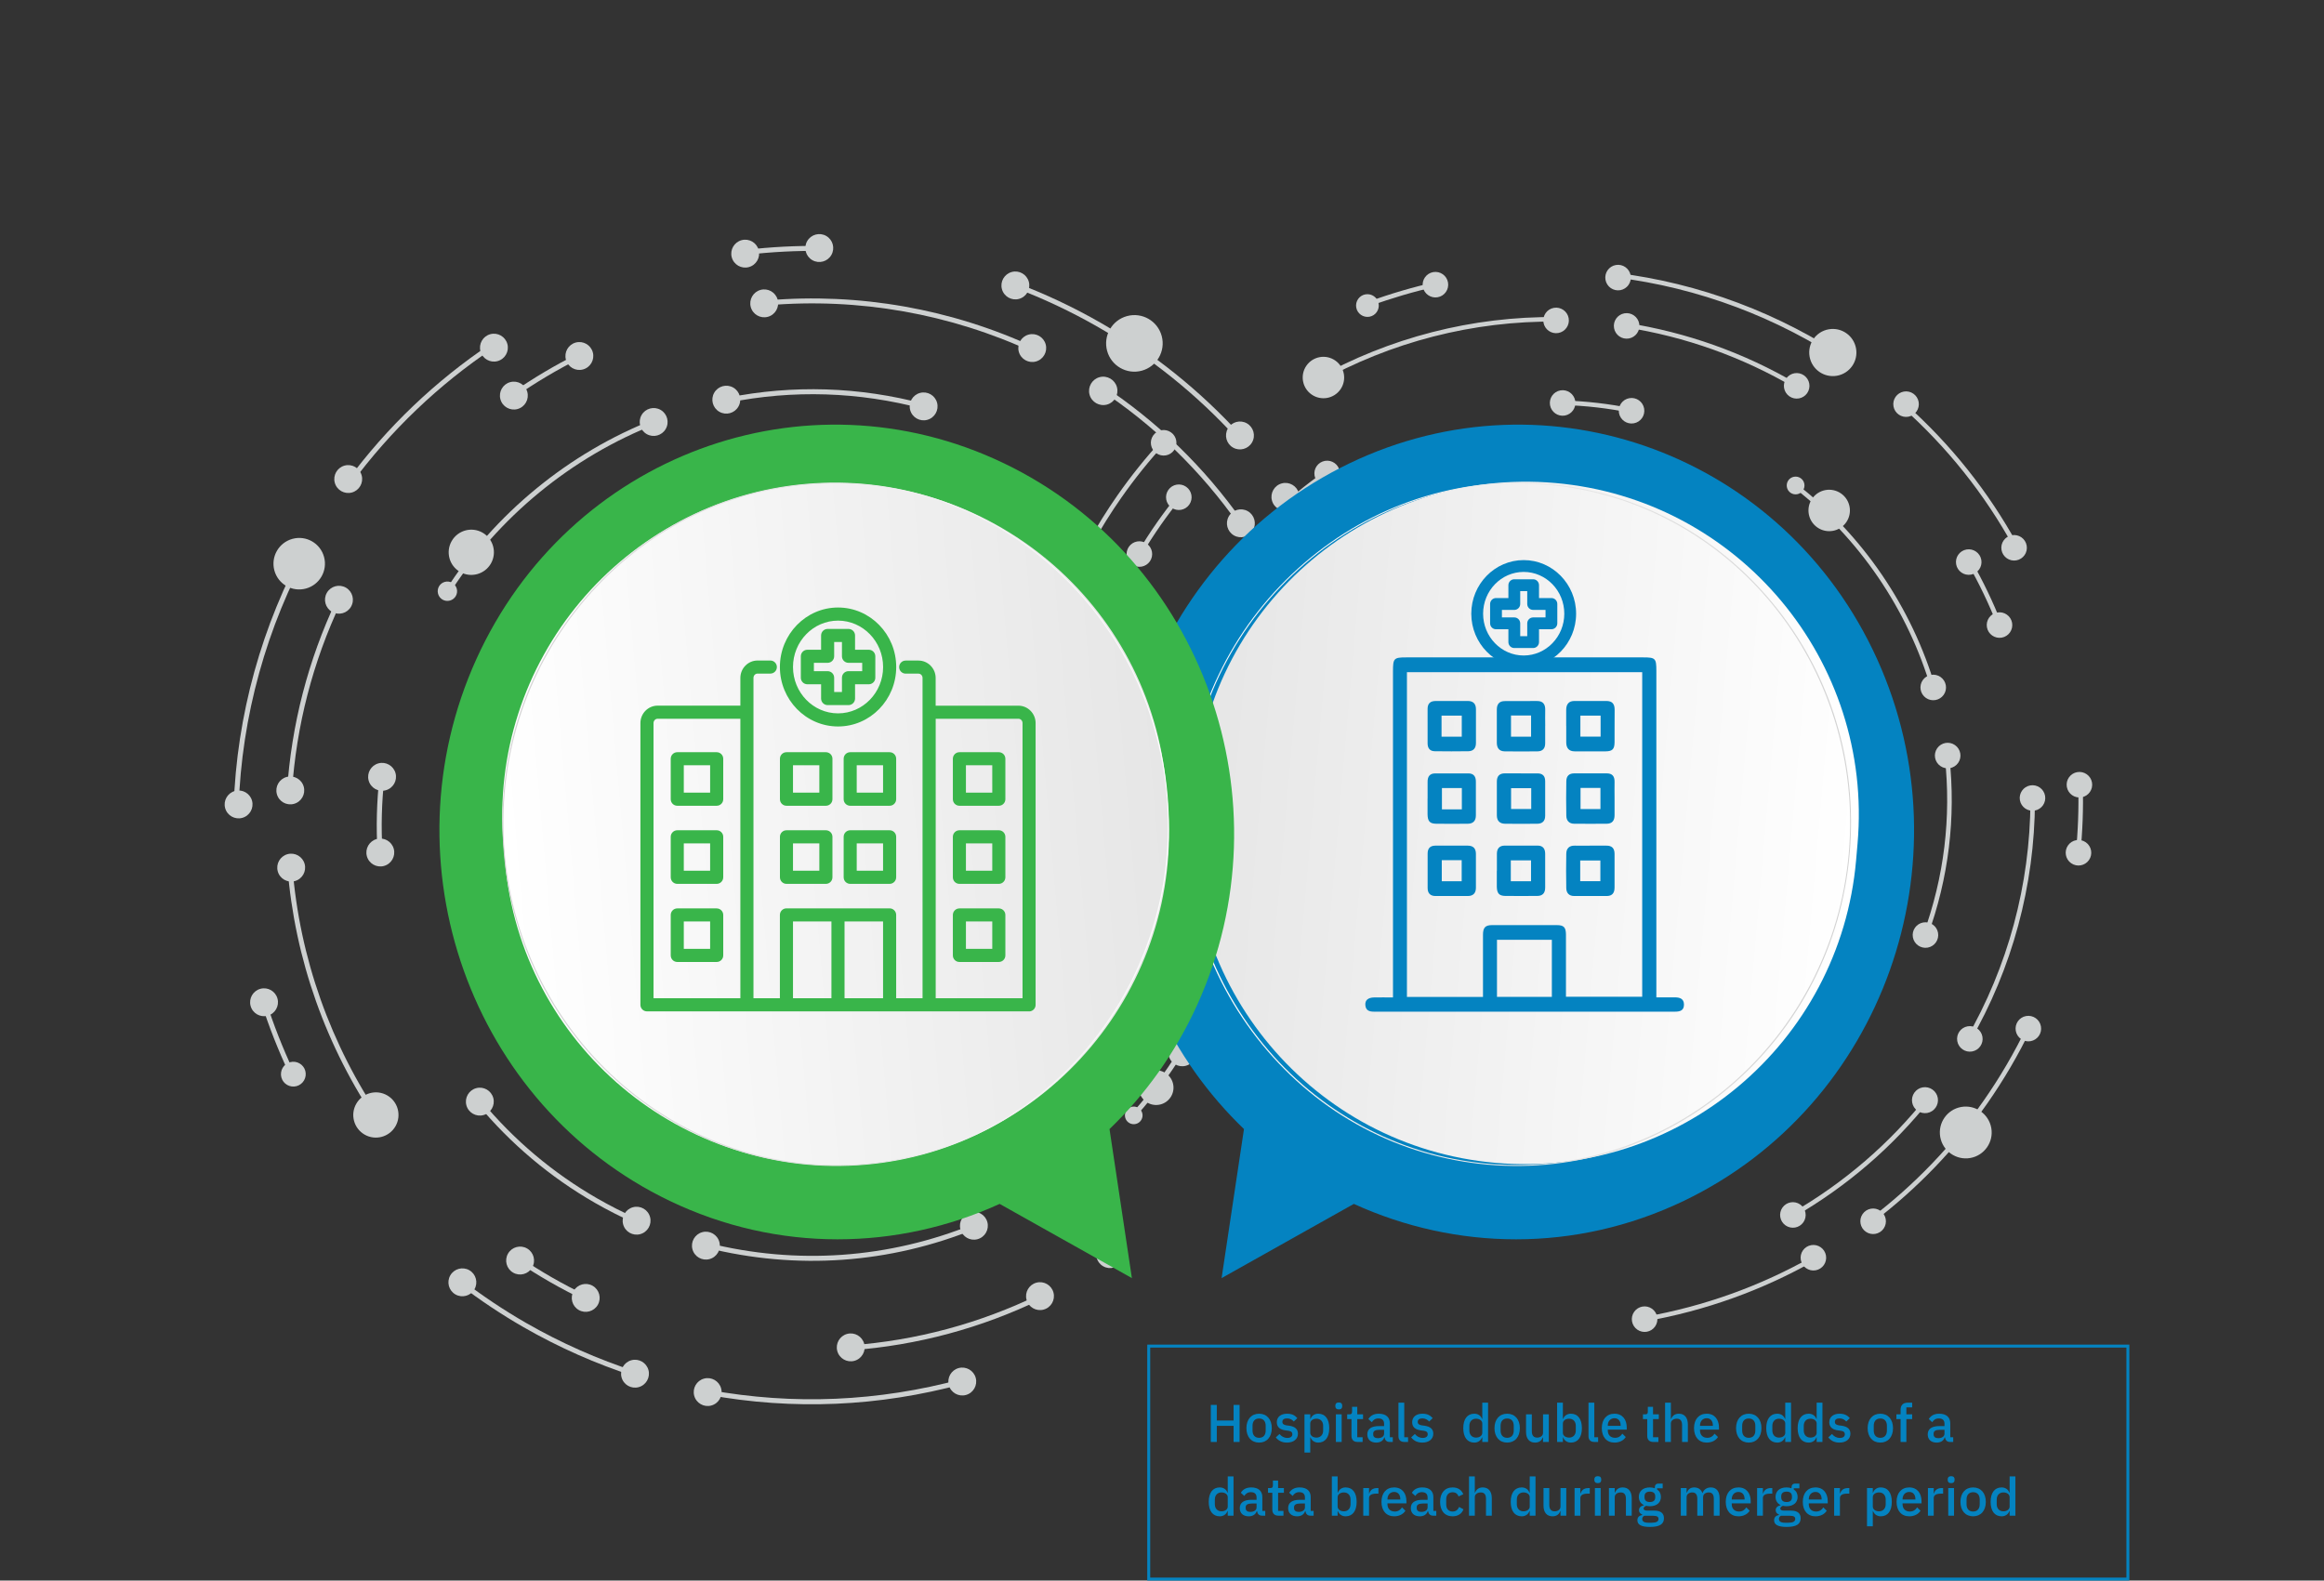 <svg width="788" height="536" viewBox="0 0 788 536" fill="none" xmlns="http://www.w3.org/2000/svg">
<rect x="0" y="0" width="788" height="536" fill="#333333" stroke="none"/>
<g clip-path="url(#clip0_327_20)">
<path d="M382.146 107.191C377.034 108.576 374.006 113.847 375.385 118.96C376.763 124.074 382.028 127.098 387.139 125.713C392.251 124.328 395.279 119.057 393.901 113.944C392.522 108.83 387.258 105.806 382.146 107.191Z" fill="#CDD0D0"/>
<path d="M372.819 127.906C370.263 128.598 368.742 131.246 369.425 133.815C370.114 136.371 372.758 137.891 375.326 137.205C377.894 136.519 379.403 133.865 378.721 131.296C378.031 128.739 375.387 127.22 372.819 127.906Z" fill="#CDD0D0"/>
<path d="M375.076 342.915C376.981 339.599 375.841 335.368 372.528 333.465C369.216 331.562 364.986 332.708 363.081 336.024C361.175 339.341 362.316 343.572 365.628 345.475C368.941 347.378 373.171 346.232 375.076 342.915Z" fill="#CDD0D0"/>
<path d="M397.118 371.776C398.737 368.958 397.767 365.363 394.953 363.746C392.138 362.129 388.544 363.103 386.926 365.921C385.307 368.739 386.276 372.334 389.09 373.951C391.905 375.568 395.499 374.594 397.118 371.776Z" fill="#CDD0D0"/>
<path d="M172.643 319.102C169.67 319.907 167.914 322.964 168.716 325.937C169.517 328.91 172.57 330.664 175.543 329.859C178.515 329.054 180.271 325.997 179.469 323.024C178.668 320.05 175.615 318.296 172.643 319.102Z" fill="#CDD0D0"/>
<path d="M134.099 381.935C136.21 378.26 134.946 373.571 131.275 371.462C127.605 369.353 122.917 370.623 120.806 374.298C118.694 377.974 119.958 382.663 123.629 384.772C127.3 386.88 131.987 385.61 134.099 381.935Z" fill="#CDD0D0"/>
<path d="M166.45 191.113C168.562 187.437 167.298 182.748 163.627 180.639C159.956 178.531 155.269 179.801 153.157 183.476C151.046 187.151 152.31 191.84 155.981 193.949C159.651 196.058 164.339 194.788 166.45 191.113Z" fill="#CDD0D0"/>
<path d="M187.703 188.565C184.068 189.55 181.911 193.304 182.885 196.953C183.865 200.589 187.615 202.743 191.262 201.765C194.897 200.781 197.054 197.026 196.081 193.378C195.1 189.741 191.35 187.587 187.703 188.565Z" fill="#CDD0D0"/>
<path d="M99.181 182.735C94.524 183.997 91.772 188.786 93.028 193.445C94.284 198.104 99.068 200.852 103.725 199.591C108.383 198.329 111.134 193.539 109.878 188.88C108.622 184.221 103.839 181.473 99.181 182.735Z" fill="#CDD0D0"/>
<path d="M257.891 98.31C255.373 98.992 253.879 101.592 254.558 104.11C255.237 106.629 257.834 108.121 260.352 107.439C262.87 106.756 264.363 104.157 263.684 101.638C263.005 99.119 260.409 97.628 257.891 98.31Z" fill="#CDD0D0"/>
<path d="M250.369 137.894C251.671 135.627 250.892 132.736 248.628 131.435C246.364 130.135 243.474 130.918 242.172 133.184C240.87 135.451 241.649 138.342 243.913 139.643C246.177 140.943 249.067 140.16 250.369 137.894Z" fill="#CDD0D0"/>
<path d="M434.61 163.933C432.092 164.615 430.598 167.215 431.277 169.733C431.956 172.252 434.552 173.744 437.07 173.062C439.588 172.379 441.082 169.78 440.403 167.261C439.724 164.742 437.128 163.251 434.61 163.933Z" fill="#CDD0D0"/>
<path d="M395.432 245.848C396.734 243.581 395.954 240.69 393.691 239.389C391.427 238.089 388.537 238.872 387.234 241.139C385.932 243.405 386.712 246.296 388.975 247.597C391.239 248.897 394.129 248.114 395.432 245.848Z" fill="#CDD0D0"/>
<path d="M468.152 231.044C469.454 228.778 468.675 225.886 466.411 224.586C464.148 223.285 461.257 224.068 459.955 226.335C458.653 228.601 459.433 231.493 461.696 232.793C463.96 234.093 466.85 233.31 468.152 231.044Z" fill="#CDD0D0"/>
<path d="M311.944 133.252C309.425 133.935 307.932 136.534 308.611 139.053C309.29 141.572 311.886 143.063 314.404 142.381C316.922 141.699 318.416 139.099 317.737 136.58C317.058 134.062 314.462 132.57 311.944 133.252Z" fill="#CDD0D0"/>
<path d="M348.774 113.468C346.256 114.15 344.762 116.75 345.441 119.269C346.12 121.788 348.716 123.279 351.234 122.597C353.753 121.915 355.246 119.315 354.567 116.796C353.888 114.277 351.292 112.786 348.774 113.468Z" fill="#CDD0D0"/>
<path d="M424.844 179.818C426.146 177.552 425.366 174.66 423.103 173.36C420.839 172.06 417.949 172.843 416.647 175.109C415.345 177.376 416.124 180.267 418.388 181.567C420.651 182.868 423.542 182.085 424.844 179.818Z" fill="#CDD0D0"/>
<path d="M424.533 150.028C425.835 147.762 425.056 144.87 422.792 143.57C420.529 142.27 417.638 143.053 416.336 145.319C415.034 147.586 415.813 150.477 418.077 151.777C420.341 153.078 423.231 152.295 424.533 150.028Z" fill="#CDD0D0"/>
<path d="M343.051 92.238C340.533 92.92 339.04 95.519 339.719 98.038C340.398 100.557 342.994 102.049 345.512 101.366C348.03 100.684 349.523 98.085 348.844 95.566C348.165 93.047 345.569 91.555 343.051 92.238Z" fill="#CDD0D0"/>
<path d="M281.892 86.473C283.194 84.206 282.415 81.315 280.151 80.014C277.888 78.714 274.997 79.497 273.695 81.763C272.393 84.03 273.173 86.921 275.436 88.222C277.7 89.522 280.59 88.739 281.892 86.473Z" fill="#CDD0D0"/>
<path d="M251.446 81.451C248.927 82.133 247.434 84.732 248.113 87.251C248.792 89.77 251.388 91.261 253.906 90.579C256.424 89.897 257.918 87.298 257.239 84.779C256.56 82.26 253.964 80.768 251.446 81.451Z" fill="#CDD0D0"/>
<path d="M116.842 157.892C114.324 158.574 112.831 161.174 113.51 163.692C114.189 166.211 116.785 167.703 119.303 167.021C121.821 166.338 123.314 163.739 122.635 161.22C121.956 158.701 119.36 157.21 116.842 157.892Z" fill="#CDD0D0"/>
<path d="M166.244 113.333C163.726 114.016 162.233 116.615 162.912 119.134C163.591 121.653 166.187 123.144 168.705 122.462C171.223 121.78 172.717 119.18 172.038 116.662C171.359 114.143 168.762 112.651 166.244 113.333Z" fill="#CDD0D0"/>
<path d="M222.735 165.346C220.217 166.028 218.723 168.628 219.402 171.147C220.081 173.665 222.677 175.157 225.195 174.475C227.713 173.793 229.207 171.193 228.528 168.674C227.849 166.155 225.253 164.664 222.735 165.346Z" fill="#CDD0D0"/>
<path d="M119.025 205.739C120.327 203.473 119.548 200.581 117.284 199.281C115.021 197.981 112.13 198.764 110.828 201.03C109.526 203.297 110.306 206.188 112.569 207.488C114.833 208.789 117.723 208.006 119.025 205.739Z" fill="#CDD0D0"/>
<path d="M161.449 231.536C158.931 232.219 157.438 234.818 158.117 237.337C158.796 239.856 161.392 241.347 163.91 240.665C166.428 239.983 167.922 237.384 167.243 234.865C166.564 232.346 163.967 230.854 161.449 231.536Z" fill="#CDD0D0"/>
<path d="M79.668 268.234C77.15 268.916 75.657 271.515 76.336 274.034C77.015 276.553 79.611 278.045 82.129 277.362C84.647 276.68 86.14 274.081 85.461 271.562C84.782 269.043 82.186 267.552 79.668 268.234Z" fill="#CDD0D0"/>
<path d="M97.504 289.668C94.986 290.351 93.493 292.95 94.172 295.469C94.851 297.988 97.447 299.479 99.965 298.797C102.483 298.115 103.976 295.515 103.297 292.996C102.618 290.478 100.022 288.986 97.504 289.668Z" fill="#CDD0D0"/>
<path d="M97.201 263.484C94.683 264.166 93.19 266.765 93.869 269.284C94.548 271.803 97.144 273.295 99.662 272.612C102.18 271.93 103.674 269.331 102.995 266.812C102.316 264.293 99.719 262.802 97.201 263.484Z" fill="#CDD0D0"/>
<path d="M128.321 258.873C125.802 259.556 124.309 262.155 124.988 264.674C125.667 267.193 128.263 268.684 130.781 268.002C133.299 267.32 134.793 264.72 134.114 262.202C133.435 259.683 130.839 258.191 128.321 258.873Z" fill="#CDD0D0"/>
<path d="M127.723 284.54C125.205 285.223 123.711 287.822 124.39 290.341C125.07 292.86 127.666 294.351 130.184 293.669C132.702 292.987 134.195 290.387 133.516 287.869C132.837 285.35 130.241 283.858 127.723 284.54Z" fill="#CDD0D0"/>
<path d="M88.299 335.327C85.781 336.01 84.288 338.609 84.967 341.128C85.646 343.647 88.242 345.138 90.76 344.456C93.278 343.774 94.771 341.175 94.092 338.656C93.413 336.137 90.817 334.645 88.299 335.327Z" fill="#CDD0D0"/>
<path d="M225.734 145.461C227.036 143.195 226.257 140.303 223.993 139.003C221.73 137.702 218.839 138.485 217.537 140.752C216.235 143.018 217.015 145.91 219.278 147.21C221.542 148.51 224.432 147.727 225.734 145.461Z" fill="#CDD0D0"/>
<path d="M195.215 116.163C192.697 116.846 191.204 119.445 191.883 121.964C192.562 124.483 195.158 125.974 197.676 125.292C200.194 124.61 201.687 122.01 201.008 119.492C200.329 116.973 197.733 115.481 195.215 116.163Z" fill="#CDD0D0"/>
<path d="M231.271 393.632C232.573 391.365 231.794 388.474 229.53 387.174C227.267 385.873 224.376 386.656 223.074 388.923C221.772 391.189 222.552 394.081 224.815 395.381C227.079 396.681 229.969 395.898 231.271 393.632Z" fill="#CDD0D0"/>
<path d="M214.619 409.402C212.101 410.084 210.608 412.683 211.287 415.202C211.966 417.721 214.562 419.213 217.08 418.53C219.598 417.848 221.092 415.249 220.413 412.73C219.734 410.211 217.137 408.72 214.619 409.402Z" fill="#CDD0D0"/>
<path d="M214.08 461.288C211.562 461.971 210.069 464.57 210.748 467.089C211.427 469.608 214.023 471.099 216.541 470.417C219.059 469.735 220.553 467.135 219.873 464.617C219.194 462.098 216.598 460.606 214.08 461.288Z" fill="#CDD0D0"/>
<path d="M238.717 467.519C236.199 468.201 234.706 470.8 235.385 473.319C236.064 475.838 238.66 477.33 241.178 476.648C243.696 475.965 245.189 473.366 244.51 470.847C243.831 468.328 241.235 466.837 238.717 467.519Z" fill="#CDD0D0"/>
<path d="M287.229 452.364C284.711 453.046 283.217 455.645 283.896 458.164C284.575 460.683 287.172 462.175 289.69 461.492C292.208 460.81 293.701 458.211 293.022 455.692C292.343 453.173 289.747 451.681 287.229 452.364Z" fill="#CDD0D0"/>
<path d="M238.119 417.861C235.601 418.543 234.108 421.142 234.787 423.661C235.466 426.18 238.062 427.672 240.58 426.989C243.098 426.307 244.592 423.708 243.913 421.189C243.234 418.67 240.637 417.178 238.119 417.861Z" fill="#CDD0D0"/>
<path d="M202.699 442.505C204.001 440.238 203.222 437.347 200.958 436.047C198.695 434.746 195.804 435.529 194.502 437.796C193.2 440.062 193.979 442.954 196.243 444.254C198.507 445.554 201.397 444.771 202.699 442.505Z" fill="#CDD0D0"/>
<path d="M180.451 429.836C181.753 427.57 180.974 424.678 178.71 423.378C176.447 422.077 173.556 422.86 172.254 425.127C170.952 427.393 171.731 430.285 173.995 431.585C176.259 432.885 179.149 432.102 180.451 429.836Z" fill="#CDD0D0"/>
<path d="M161.467 369.023C158.949 369.705 157.456 372.304 158.135 374.823C158.814 377.342 161.41 378.834 163.928 378.151C166.446 377.469 167.939 374.87 167.26 372.351C166.581 369.832 163.985 368.341 161.467 369.023Z" fill="#CDD0D0"/>
<path d="M203.639 373.723C201.121 374.405 199.627 377.005 200.307 379.524C200.986 382.042 203.582 383.534 206.1 382.852C208.618 382.169 210.111 379.57 209.432 377.051C208.753 374.532 206.157 373.041 203.639 373.723Z" fill="#CDD0D0"/>
<path d="M160.877 437.222C162.179 434.955 161.399 432.064 159.136 430.763C156.872 429.463 153.982 430.246 152.68 432.513C151.378 434.779 152.157 437.67 154.421 438.971C156.684 440.271 159.575 439.488 160.877 437.222Z" fill="#CDD0D0"/>
<path d="M325.049 463.944C322.531 464.626 321.038 467.225 321.717 469.744C322.396 472.263 324.992 473.755 327.51 473.072C330.028 472.39 331.521 469.791 330.842 467.272C330.163 464.753 327.567 463.262 325.049 463.944Z" fill="#CDD0D0"/>
<path d="M351.403 434.988C348.884 435.67 347.391 438.269 348.07 440.788C348.749 443.307 351.345 444.799 353.863 444.116C356.381 443.434 357.875 440.835 357.196 438.316C356.517 435.797 353.921 434.305 351.403 434.988Z" fill="#CDD0D0"/>
<path d="M328.988 411.115C326.47 411.797 324.977 414.396 325.656 416.915C326.335 419.434 328.931 420.925 331.449 420.243C333.967 419.561 335.461 416.962 334.782 414.443C334.103 411.924 331.507 410.432 328.988 411.115Z" fill="#CDD0D0"/>
<path d="M315.303 389.471C312.785 390.153 311.292 392.753 311.971 395.272C312.65 397.79 315.246 399.282 317.764 398.6C320.282 397.918 321.775 395.318 321.096 392.799C320.417 390.28 317.821 388.789 315.303 389.471Z" fill="#CDD0D0"/>
<path d="M369.533 349.558C367.015 350.24 365.522 352.84 366.201 355.358C366.88 357.877 369.476 359.369 371.994 358.687C374.512 358.004 376.006 355.405 375.327 352.886C374.648 350.367 372.051 348.876 369.533 349.558Z" fill="#CDD0D0"/>
<path d="M382.762 330.092C380.244 330.774 378.751 333.374 379.43 335.893C380.109 338.412 382.705 339.903 385.223 339.221C387.741 338.539 389.234 335.939 388.555 333.42C387.876 330.901 385.28 329.41 382.762 330.092Z" fill="#CDD0D0"/>
<path d="M380.502 427.663C381.804 425.397 381.024 422.505 378.761 421.205C376.497 419.904 373.607 420.688 372.305 422.954C371.003 425.22 371.782 428.112 374.046 429.412C376.309 430.713 379.2 429.929 380.502 427.663Z" fill="#CDD0D0"/>
<path d="M399.627 352.298C397.109 352.98 395.616 355.58 396.295 358.099C396.974 360.618 399.57 362.109 402.088 361.427C404.606 360.745 406.099 358.145 405.42 355.626C404.741 353.107 402.145 351.616 399.627 352.298Z" fill="#CDD0D0"/>
<path d="M383.641 375.366C382.051 375.797 381.104 377.445 381.533 379.036C381.961 380.627 383.608 381.573 385.198 381.142C386.789 380.711 387.736 379.063 387.307 377.472C386.878 375.881 385.232 374.935 383.641 375.366Z" fill="#CDD0D0"/>
<path d="M98.369 360.207C96.135 360.812 94.807 363.123 95.403 365.37C95.998 367.617 98.313 368.93 100.559 368.332C102.793 367.727 104.12 365.416 103.525 363.169C102.922 360.934 100.615 359.609 98.369 360.207Z" fill="#CDD0D0"/>
<path d="M166.081 327.545C166.948 326.036 166.429 324.111 164.922 323.245C163.415 322.38 161.491 322.901 160.624 324.41C159.757 325.919 160.276 327.843 161.783 328.709C163.29 329.575 165.214 329.053 166.081 327.545Z" fill="#CDD0D0"/>
<path d="M173.004 129.589C170.486 130.271 168.993 132.871 169.672 135.39C170.351 137.909 172.947 139.4 175.465 138.718C177.983 138.036 179.476 135.436 178.797 132.917C178.118 130.398 175.522 128.907 173.004 129.589Z" fill="#CDD0D0"/>
<path d="M178.238 215.78C179.54 213.514 178.761 210.622 176.497 209.322C174.234 208.022 171.343 208.805 170.041 211.071C168.739 213.338 169.519 216.229 171.782 217.529C174.046 218.83 176.936 218.047 178.238 215.78Z" fill="#CDD0D0"/>
<path d="M150.846 197.322C149.092 197.787 148.055 199.592 148.53 201.353C148.992 203.108 150.795 204.143 152.556 203.666C154.317 203.189 155.347 201.396 154.872 199.635C154.402 197.892 152.599 196.857 150.846 197.322Z" fill="#CDD0D0"/>
<path d="M385.091 333.495C384.87 333.88 384.389 334.02 383.991 333.824C383.569 333.613 383.405 333.119 383.597 332.701C397.339 304.55 399.681 272.731 390.202 243.068C390.054 242.631 390.299 242.147 390.748 242.005C391.198 241.863 391.661 242.114 391.81 242.551C401.427 272.614 399.058 304.897 385.113 333.428C385.107 333.44 385.093 333.464 385.086 333.476L385.091 333.495ZM371.422 355.285C371.422 355.285 371.38 355.358 371.359 355.394C359.524 370.458 344.662 382.248 327.208 390.452C324.034 391.942 320.755 393.307 317.479 394.53C317.047 394.698 316.558 394.465 316.402 394.04C316.235 393.608 316.468 393.117 316.894 392.962C320.125 391.761 323.359 390.417 326.495 388.938C343.718 380.858 358.366 369.217 370.035 354.361C370.323 353.998 370.854 353.935 371.216 354.223C371.549 354.478 371.634 354.943 371.427 355.304L371.422 355.285ZM227.52 391.508C227.313 391.869 226.85 392.035 226.456 391.857C222.337 390.067 218.283 388.026 214.388 385.789C210.819 383.738 207.305 381.479 203.966 379.081C203.591 378.817 203.516 378.278 203.781 377.902C204.045 377.525 204.578 377.432 204.959 377.715C208.249 380.085 211.715 382.316 215.237 384.339C219.071 386.542 223.078 388.556 227.142 390.33C227.566 390.51 227.761 391.006 227.574 391.443C227.56 391.467 227.539 391.503 227.525 391.527L227.52 391.508ZM164.136 327.035C164.046 327.192 163.908 327.321 163.736 327.398C163.309 327.585 162.817 327.382 162.638 326.943C150.459 297.778 150.044 265.415 161.472 235.839C161.621 235.412 162.131 235.193 162.562 235.361C162.993 235.528 163.207 236.019 163.039 236.451C151.777 265.626 152.181 297.535 164.191 326.299C164.3 326.554 164.272 326.826 164.148 327.042L164.136 327.035ZM224.673 170.349C224.59 170.493 224.459 170.61 224.299 170.694C204.041 180.217 186.881 195.088 174.688 213.724C174.429 214.12 173.908 214.22 173.525 213.968C173.13 213.71 173.02 213.15 173.282 212.805C185.659 193.905 203.055 178.817 223.593 169.168C224.008 168.975 224.513 169.153 224.706 169.568C224.827 169.83 224.804 170.12 224.673 170.349Z" fill="#CDD0D0"/>
<path d="M400.994 357.404L400.98 357.429C396.454 364.752 391.245 371.731 385.503 378.164C385.191 378.513 384.661 378.545 384.313 378.233C383.964 377.92 383.94 377.378 384.246 377.042C389.927 370.686 395.075 363.784 399.554 356.545C399.801 356.143 400.317 356.023 400.719 356.27C401.109 356.51 401.234 357.014 401.006 357.411L400.994 357.404ZM331.335 416.271C331.245 416.428 331.107 416.556 330.923 416.627C301.731 428.539 270.116 430.784 239.496 423.117C239.049 423.004 238.772 422.541 238.885 422.093C238.998 421.646 239.461 421.368 239.908 421.481C270.179 429.06 301.433 426.831 330.288 415.061C330.72 414.893 331.211 415.096 331.385 415.516C331.483 415.764 331.454 416.036 331.33 416.252L331.335 416.271ZM216.126 414.349C215.912 414.722 215.455 414.876 215.062 414.698C210.516 412.678 206.016 410.381 201.713 407.909C186.533 399.188 173.142 387.91 161.919 374.388C161.618 374.022 161.667 373.491 162.026 373.2C162.384 372.91 162.916 372.959 163.212 373.306C174.313 386.678 187.557 397.824 202.557 406.441C206.824 408.892 211.263 411.155 215.761 413.147C216.179 413.338 216.373 413.834 216.181 414.252C216.167 414.276 216.154 414.3 216.14 414.325L216.126 414.349ZM313.902 138.219C313.716 138.544 313.334 138.708 312.954 138.618C291.161 132.837 268.979 132.13 247.015 136.526C246.562 136.618 246.114 136.313 246.022 135.86C245.931 135.407 246.23 134.971 246.689 134.866C268.905 130.423 291.341 131.132 313.385 136.977C313.832 137.09 314.102 137.565 313.977 138.005C313.955 138.073 313.925 138.152 313.89 138.212L313.902 138.219ZM222.914 143.36C222.824 143.517 222.679 143.658 222.495 143.728C193.79 154.959 168.896 175.391 152.398 201.27C152.146 201.654 151.629 201.773 151.24 201.533C150.857 201.281 150.752 200.741 150.978 200.375C167.673 174.208 192.848 153.538 221.884 142.176C222.316 142.008 222.8 142.223 222.968 142.655C223.065 142.903 223.037 143.175 222.919 143.379L222.914 143.36ZM129.593 289.551C129.454 289.792 129.215 289.958 128.915 289.978C128.448 290.014 128.046 289.655 128.023 289.194C127.494 280.599 127.717 271.891 128.689 263.326C128.747 262.863 129.152 262.52 129.626 262.584C130.089 262.642 130.432 263.047 130.367 263.522C129.4 271.994 129.171 280.602 129.713 289.092C129.728 289.261 129.681 289.426 129.605 289.558L129.593 289.551Z" fill="#CDD0D0"/>
<path d="M378.252 425.539C378.19 425.647 378.11 425.73 378 425.81C377.164 426.402 376.316 426.988 375.456 427.566C375.069 427.824 374.546 427.732 374.289 427.344C374.032 426.956 374.137 426.44 374.513 426.176C375.354 425.603 376.195 425.029 377.03 424.437C377.406 424.173 377.929 424.265 378.204 424.647C378.4 424.92 378.404 425.274 378.245 425.551L378.252 425.539ZM353.453 440.183C353.37 440.327 353.251 440.451 353.098 440.523C332.783 450.396 311.069 456.249 288.531 457.914C288.063 457.95 287.674 457.598 287.632 457.142C287.597 456.674 287.956 456.272 288.405 456.241C310.724 454.594 332.242 448.805 352.359 439.026C352.781 438.821 353.286 438.999 353.479 439.414C353.601 439.676 353.578 439.966 353.446 440.195L353.453 440.183ZM421.479 177.885C421.416 177.993 421.337 178.076 421.227 178.157C420.851 178.421 420.328 178.329 420.053 177.946C407.144 159.566 391.149 144.055 372.54 131.843C372.157 131.591 372.026 131.068 372.297 130.679C372.549 130.296 373.078 130.183 373.46 130.435C392.256 142.77 408.391 158.426 421.426 176.975C421.621 177.247 421.626 177.601 421.467 177.878L421.479 177.885ZM199.163 440.506C198.949 440.879 198.474 441.038 198.075 440.841C194.087 438.935 190.134 436.856 186.312 434.66C182.694 432.581 179.105 430.343 175.644 428.019C175.261 427.767 175.161 427.245 175.42 426.85C175.672 426.467 176.201 426.354 176.589 426.625C180.013 428.928 183.567 431.146 187.149 433.204C190.935 435.379 194.852 437.437 198.804 439.323C199.214 439.527 199.39 440.028 199.198 440.446C199.191 440.458 199.177 440.482 199.163 440.506ZM351.262 119.043C351.048 119.416 350.573 119.576 350.186 119.386C322.201 106.381 291.154 100.902 260.393 103.525C259.925 103.561 259.529 103.221 259.487 102.765C259.452 102.297 259.792 101.9 260.248 101.857C291.297 99.207 322.651 104.735 350.896 117.872C351.313 118.064 351.501 118.572 351.309 118.99C351.295 119.014 351.281 119.038 351.274 119.05L351.262 119.043ZM129.627 380.87C129.565 380.979 129.478 381.073 129.375 381.142C128.999 381.406 128.465 381.307 128.208 380.92C110.538 355.162 99.917 325.148 97.479 294.136C97.445 293.668 97.784 293.271 98.252 293.236C98.72 293.2 99.117 293.54 99.151 294.008C101.563 324.733 112.082 354.449 129.586 379.967C129.782 380.239 129.774 380.587 129.615 380.864L129.627 380.87ZM196.972 121.175C196.889 121.319 196.777 121.431 196.624 121.503C189.036 125.307 181.617 129.704 174.606 134.591C174.23 134.856 173.707 134.764 173.432 134.381C173.168 134.005 173.267 133.47 173.643 133.206C180.725 128.279 188.202 123.835 195.873 119.999C196.295 119.794 196.788 119.965 197 120.375C197.134 120.643 197.111 120.934 196.972 121.175ZM98.879 268.77C98.727 269.035 98.431 269.217 98.097 269.185C97.633 269.159 97.29 268.754 97.317 268.289C98.821 245.72 104.454 223.923 114.086 203.511C114.266 203.086 114.786 202.904 115.209 203.115C115.626 203.307 115.814 203.815 115.603 204.238C106.062 224.462 100.473 246.045 98.994 268.404C98.98 268.54 98.942 268.662 98.879 268.77Z" fill="#CDD0D0"/>
<path d="M464.786 229.111C464.676 229.303 464.5 229.442 464.273 229.504C463.818 229.627 463.362 229.365 463.239 228.91C457.398 207.244 448.021 187.003 435.355 168.73C435.091 168.354 435.191 167.819 435.567 167.555C435.942 167.291 436.465 167.383 436.741 167.765C449.509 186.193 458.976 206.613 464.867 228.469C464.929 228.696 464.897 228.918 464.786 229.111ZM327.012 468.929C326.902 469.122 326.726 469.261 326.499 469.322C298.017 477.049 268.976 478.292 240.165 473.04C239.704 472.952 239.406 472.524 239.483 472.056C239.572 471.595 239.999 471.297 240.467 471.373C269.02 476.573 297.819 475.334 326.06 467.693C326.514 467.57 326.971 467.833 327.093 468.287C327.154 468.515 327.123 468.737 327.012 468.929ZM420.763 148.551C420.722 148.623 420.68 148.695 420.596 148.759C420.254 149.075 419.728 149.044 419.413 148.703C405.807 133.764 390.002 121.067 372.418 110.965C363.259 105.703 353.612 101.153 343.735 97.448C343.304 97.28 343.083 96.801 343.239 96.363C343.388 95.936 343.886 95.71 344.324 95.866C354.28 99.6 364.018 104.187 373.249 109.49C390.977 119.674 406.925 132.485 420.654 147.544C420.911 147.819 420.938 148.219 420.758 148.532L420.763 148.551ZM216.108 466.358C215.914 466.695 215.501 466.858 215.123 466.737C202.095 462.534 189.453 456.936 177.566 450.107C170.055 445.791 162.761 440.929 155.9 435.675C155.531 435.399 155.45 434.872 155.745 434.497C156.021 434.128 156.56 434.053 156.922 434.341C163.73 439.549 170.963 444.376 178.403 448.651C190.194 455.424 202.721 460.972 215.638 465.144C216.083 465.288 216.323 465.762 216.179 466.207C216.151 466.255 216.136 466.31 216.101 466.37L216.108 466.358ZM279.326 84.678C279.181 84.931 278.903 85.108 278.587 85.102C270.091 84.975 261.476 85.42 253.02 86.42C252.557 86.474 252.142 86.14 252.088 85.677C252.034 85.214 252.369 84.798 252.832 84.743C261.375 83.73 270.053 83.289 278.63 83.414C279.089 83.422 279.464 83.798 279.449 84.269C279.447 84.412 279.414 84.553 279.345 84.673L279.326 84.678ZM99.482 364C99.399 364.145 99.268 364.261 99.108 364.346C98.686 364.551 98.188 364.361 97.995 363.946C94.342 356.197 91.162 348.096 88.536 339.897C88.394 339.447 88.645 338.983 89.082 338.834C89.531 338.692 89.995 338.942 90.143 339.38C92.743 347.516 95.902 355.541 99.521 363.238C99.642 363.5 99.619 363.791 99.487 364.019L99.482 364ZM80.802 274.054C80.65 274.319 80.36 274.489 80.044 274.483C79.573 274.469 79.216 274.088 79.231 273.616C80.224 242.671 88.746 211.921 103.851 184.681C104.101 184.329 104.585 184.127 105.001 184.349C105.397 184.577 105.554 185.083 105.331 185.499C90.357 212.51 81.913 242.985 80.923 273.676C80.921 273.819 80.876 273.953 80.814 274.061L80.802 274.054ZM167.45 117.803C167.388 117.911 167.301 118.006 167.191 118.087C148.671 130.512 132.523 145.932 119.192 163.932C118.916 164.301 118.39 164.383 118.021 164.107C117.652 163.831 117.571 163.304 117.847 162.934C131.286 144.773 147.579 129.212 166.266 116.691C166.654 116.434 167.17 116.538 167.433 116.913C167.61 117.191 167.621 117.533 167.469 117.798L167.45 117.803Z" fill="#CDD0D0"/>
</g>
<g clip-path="url(#clip1_327_20)">
<path d="M675.187 382.528C674.34 377.751 669.777 374.558 664.998 375.399C660.22 376.239 657.031 380.796 657.878 385.574C658.725 390.351 663.288 393.544 668.066 392.704C672.845 391.863 676.034 387.306 675.187 382.528Z" fill="#CDD0D0"/>
<path d="M657.046 372.328C656.622 369.939 654.331 368.335 651.931 368.749C649.542 369.169 647.94 371.458 648.356 373.857C648.772 376.256 651.071 377.85 653.471 377.436C655.86 377.016 657.462 374.727 657.046 372.328Z" fill="#CDD0D0"/>
<path d="M460.666 356.853C463.537 358.862 467.491 358.166 469.498 355.299C471.504 352.432 470.804 348.479 467.933 346.47C465.062 344.461 461.108 345.156 459.101 348.024C457.095 350.891 457.796 354.844 460.666 356.853Z" fill="#CDD0D0"/>
<path d="M432.534 374.613C434.973 376.32 438.333 375.729 440.038 373.293C441.743 370.856 441.147 367.497 438.708 365.79C436.269 364.083 432.909 364.674 431.204 367.111C429.499 369.547 430.094 372.906 432.534 374.613Z" fill="#CDD0D0"/>
<path d="M498.904 174.076C498.411 171.298 495.765 169.446 492.987 169.935C490.208 170.424 488.359 173.067 488.851 175.845C489.343 178.623 491.99 180.474 494.768 179.985C497.547 179.496 499.396 176.854 498.904 174.076Z" fill="#CDD0D0"/>
<path d="M444.712 133.782C447.894 136.008 452.276 135.237 454.499 132.059C456.723 128.882 455.946 124.501 452.765 122.275C449.583 120.048 445.201 120.819 442.978 123.997C440.754 127.174 441.531 131.555 444.712 133.782Z" fill="#CDD0D0"/>
<path d="M616.199 178.862C619.38 181.088 623.762 180.317 625.986 177.14C628.209 173.962 627.433 169.581 624.251 167.355C621.069 165.128 616.688 165.899 614.464 169.077C612.24 172.254 613.017 176.635 616.199 178.862Z" fill="#CDD0D0"/>
<path d="M616.789 198.463C616.187 195.066 612.936 192.791 609.528 193.382C606.13 193.98 603.858 197.226 604.453 200.634C605.055 204.031 608.306 206.306 611.714 205.715C615.112 205.117 617.384 201.871 616.789 198.463Z" fill="#CDD0D0"/>
<path d="M629.329 118.163C628.557 113.81 624.411 110.909 620.057 111.675C615.703 112.441 612.806 116.582 613.577 120.935C614.349 125.287 618.495 128.189 622.849 127.423C627.203 126.657 630.1 122.516 629.329 118.163Z" fill="#CDD0D0"/>
<path d="M693.424 269.869C693.007 267.515 690.757 265.941 688.403 266.355C686.049 266.769 684.476 269.016 684.893 271.37C685.311 273.723 687.561 275.298 689.915 274.883C692.268 274.469 693.841 272.222 693.424 269.869Z" fill="#CDD0D0"/>
<path d="M657.917 259.777C659.879 261.15 662.581 260.674 663.952 258.715C665.323 256.755 664.844 254.054 662.882 252.681C660.921 251.308 658.219 251.784 656.847 253.743C655.476 255.703 655.955 258.404 657.917 259.777Z" fill="#CDD0D0"/>
<path d="M619.133 425.773C618.716 423.42 616.466 421.845 614.112 422.259C611.758 422.673 610.185 424.921 610.602 427.274C611.02 429.627 613.27 431.202 615.624 430.788C617.977 430.374 619.55 428.126 619.133 425.773Z" fill="#CDD0D0"/>
<path d="M547.581 383.343C549.543 384.716 552.245 384.241 553.616 382.281C554.987 380.322 554.508 377.621 552.546 376.248C550.585 374.875 547.883 375.35 546.511 377.31C545.14 379.269 545.619 381.97 547.581 383.343Z" fill="#CDD0D0"/>
<path d="M555.159 450.907C557.121 452.28 559.823 451.804 561.194 449.845C562.565 447.885 562.086 445.184 560.125 443.811C558.163 442.438 555.461 442.914 554.09 444.873C552.718 446.833 553.197 449.534 555.159 450.907Z" fill="#CDD0D0"/>
<path d="M657.131 316.342C656.714 313.989 654.464 312.414 652.11 312.828C649.756 313.243 648.183 315.49 648.6 317.843C649.018 320.197 651.268 321.771 653.622 321.357C655.975 320.943 657.548 318.696 657.131 316.342Z" fill="#CDD0D0"/>
<path d="M672.182 351.564C671.765 349.211 669.514 347.636 667.161 348.05C664.807 348.464 663.234 350.712 663.651 353.065C664.068 355.418 666.319 356.993 668.672 356.579C671.026 356.165 672.599 353.917 672.182 351.564Z" fill="#CDD0D0"/>
<path d="M605.433 415.567C607.394 416.94 610.096 416.464 611.468 414.505C612.839 412.546 612.36 409.844 610.398 408.471C608.436 407.098 605.734 407.574 604.363 409.533C602.992 411.493 603.471 414.194 605.433 415.567Z" fill="#CDD0D0"/>
<path d="M632.642 417.712C634.603 419.085 637.305 418.61 638.677 416.65C640.048 414.691 639.569 411.99 637.607 410.617C635.645 409.244 632.943 409.719 631.572 411.679C630.201 413.638 630.68 416.34 632.642 417.712Z" fill="#CDD0D0"/>
<path d="M692.02 348.073C691.602 345.719 689.352 344.145 686.998 344.559C684.645 344.973 683.072 347.22 683.489 349.574C683.906 351.927 686.156 353.502 688.51 353.088C690.864 352.673 692.437 350.426 692.02 348.073Z" fill="#CDD0D0"/>
<path d="M702.268 292.735C704.23 294.108 706.932 293.632 708.304 291.673C709.675 289.714 709.196 287.012 707.234 285.639C705.272 284.266 702.57 284.742 701.199 286.701C699.828 288.661 700.307 291.362 702.268 292.735Z" fill="#CDD0D0"/>
<path d="M709.334 265.363C708.917 263.009 706.667 261.435 704.313 261.849C701.959 262.263 700.386 264.511 700.804 266.864C701.221 269.217 703.471 270.792 705.825 270.378C708.179 269.963 709.751 267.716 709.334 265.363Z" fill="#CDD0D0"/>
<path d="M650.557 136.305C650.14 133.952 647.889 132.377 645.536 132.791C643.182 133.206 641.609 135.453 642.026 137.806C642.443 140.16 644.694 141.734 647.047 141.32C649.401 140.906 650.974 138.658 650.557 136.305Z" fill="#CDD0D0"/>
<path d="M687.188 185.017C686.77 182.664 684.52 181.089 682.166 181.503C679.813 181.917 678.24 184.165 678.657 186.518C679.074 188.872 681.324 190.446 683.678 190.032C686.032 189.618 687.605 187.37 687.188 185.017Z" fill="#CDD0D0"/>
<path d="M635.119 232.324C634.702 229.97 632.452 228.396 630.098 228.81C627.744 229.224 626.172 231.471 626.589 233.825C627.006 236.178 629.256 237.753 631.61 237.339C633.964 236.924 635.536 234.677 635.119 232.324Z" fill="#CDD0D0"/>
<path d="M606.718 134.394C608.68 135.767 611.382 135.292 612.753 133.332C614.124 131.373 613.645 128.671 611.683 127.298C609.721 125.925 607.019 126.401 605.648 128.36C604.277 130.32 604.756 133.021 606.718 134.394Z" fill="#CDD0D0"/>
<path d="M579.719 171.003C579.302 168.65 577.052 167.075 574.698 167.49C572.344 167.904 570.771 170.151 571.188 172.504C571.605 174.858 573.856 176.432 576.209 176.018C578.563 175.604 580.136 173.357 579.719 171.003Z" fill="#CDD0D0"/>
<path d="M552.902 93.386C552.485 91.033 550.235 89.458 547.881 89.872C545.527 90.287 543.955 92.534 544.372 94.887C544.789 97.241 547.039 98.815 549.393 98.401C551.747 97.987 553.32 95.74 552.902 93.386Z" fill="#CDD0D0"/>
<path d="M531.889 107.914C531.472 105.56 529.221 103.986 526.868 104.4C524.514 104.814 522.941 107.061 523.358 109.415C523.775 111.768 526.026 113.343 528.379 112.928C530.733 112.514 532.306 110.267 531.889 107.914Z" fill="#CDD0D0"/>
<path d="M555.807 109.771C555.39 107.418 553.139 105.843 550.786 106.257C548.432 106.671 546.859 108.919 547.276 111.272C547.693 113.625 549.944 115.2 552.297 114.786C554.651 114.372 556.224 112.124 555.807 109.771Z" fill="#CDD0D0"/>
<path d="M557.477 138.543C557.059 136.19 554.809 134.615 552.455 135.03C550.102 135.444 548.529 137.691 548.946 140.045C549.363 142.398 551.613 143.973 553.967 143.558C556.321 143.144 557.894 140.897 557.477 138.543Z" fill="#CDD0D0"/>
<path d="M534.104 135.905C533.686 133.551 531.436 131.977 529.082 132.391C526.729 132.805 525.156 135.053 525.573 137.406C525.99 139.759 528.24 141.334 530.594 140.92C532.948 140.505 534.521 138.258 534.104 135.905Z" fill="#CDD0D0"/>
<path d="M490.977 95.79C490.559 93.436 488.309 91.862 485.955 92.276C483.602 92.69 482.029 94.937 482.446 97.291C482.863 99.644 485.113 101.219 487.467 100.804C489.821 100.39 491.394 98.143 490.977 95.79Z" fill="#CDD0D0"/>
<path d="M653.02 236.682C654.982 238.055 657.684 237.58 659.056 235.62C660.427 233.661 659.948 230.959 657.986 229.586C656.024 228.214 653.322 228.689 651.951 230.648C650.58 232.608 651.059 235.309 653.02 236.682Z" fill="#CDD0D0"/>
<path d="M682.242 211.222C681.825 208.869 679.575 207.294 677.221 207.708C674.867 208.123 673.295 210.37 673.712 212.723C674.129 215.077 676.379 216.651 678.733 216.237C681.087 215.823 682.659 213.575 682.242 211.222Z" fill="#CDD0D0"/>
<path d="M426.114 221.498C428.076 222.871 430.778 222.395 432.149 220.436C433.52 218.476 433.042 215.775 431.08 214.402C429.118 213.029 426.416 213.504 425.045 215.464C423.673 217.423 424.152 220.125 426.114 221.498Z" fill="#CDD0D0"/>
<path d="M413.082 205.016C412.665 202.663 410.415 201.088 408.061 201.502C405.707 201.917 404.134 204.164 404.552 206.517C404.969 208.871 407.219 210.445 409.573 210.031C411.927 209.617 413.499 207.369 413.082 205.016Z" fill="#CDD0D0"/>
<path d="M365.779 200.293C365.362 197.94 363.112 196.365 360.758 196.78C358.404 197.194 356.832 199.441 357.249 201.795C357.666 204.148 359.916 205.722 362.27 205.308C364.624 204.894 366.197 202.647 365.779 200.293Z" fill="#CDD0D0"/>
<path d="M358.086 222.266C357.669 219.913 355.419 218.338 353.065 218.752C350.711 219.167 349.138 221.414 349.556 223.767C349.973 226.121 352.223 227.695 354.577 227.281C356.931 226.867 358.503 224.619 358.086 222.266Z" fill="#CDD0D0"/>
<path d="M367.959 267.768C367.542 265.415 365.292 263.84 362.938 264.254C360.584 264.668 359.011 266.916 359.429 269.269C359.846 271.622 362.096 273.197 364.45 272.783C366.804 272.369 368.376 270.121 367.959 267.768Z" fill="#CDD0D0"/>
<path d="M403.447 225.769C403.03 223.416 400.78 221.841 398.426 222.255C396.072 222.669 394.5 224.917 394.917 227.27C395.334 229.623 397.584 231.198 399.938 230.784C402.292 230.37 403.865 228.122 403.447 225.769Z" fill="#CDD0D0"/>
<path d="M383.849 191.44C385.81 192.813 388.512 192.337 389.884 190.378C391.255 188.419 390.776 185.717 388.814 184.344C386.852 182.971 384.15 183.447 382.779 185.406C381.408 187.366 381.887 190.067 383.849 191.44Z" fill="#CDD0D0"/>
<path d="M397.222 172.171C399.184 173.544 401.886 173.069 403.257 171.109C404.628 169.15 404.149 166.449 402.187 165.076C400.225 163.703 397.523 164.178 396.152 166.138C394.781 168.097 395.26 170.799 397.222 172.171Z" fill="#CDD0D0"/>
<path d="M454.262 159.808C453.845 157.455 451.594 155.88 449.241 156.294C446.887 156.709 445.314 158.956 445.731 161.309C446.148 163.663 448.399 165.237 450.752 164.823C453.106 164.409 454.679 162.161 454.262 159.808Z" fill="#CDD0D0"/>
<path d="M446.533 197.907C446.116 195.553 443.866 193.979 441.512 194.393C439.158 194.807 437.586 197.054 438.003 199.408C438.42 201.761 440.67 203.336 443.024 202.922C445.378 202.507 446.95 200.26 446.533 197.907Z" fill="#CDD0D0"/>
<path d="M392.079 153.709C394.041 155.081 396.743 154.606 398.114 152.647C399.485 150.687 399.006 147.986 397.045 146.613C395.083 145.24 392.381 145.715 391.009 147.675C389.638 149.634 390.117 152.336 392.079 153.709Z" fill="#CDD0D0"/>
<path d="M354.309 301.334C353.892 298.981 351.641 297.406 349.287 297.821C346.934 298.235 345.361 300.482 345.778 302.836C346.195 305.189 348.445 306.764 350.799 306.349C353.153 305.935 354.726 303.688 354.309 301.334Z" fill="#CDD0D0"/>
<path d="M378.582 327.745C378.165 325.391 375.915 323.817 373.561 324.231C371.207 324.645 369.634 326.892 370.052 329.246C370.469 331.599 372.719 333.174 375.073 332.759C377.427 332.345 378.999 330.098 378.582 327.745Z" fill="#CDD0D0"/>
<path d="M402.193 309.239C401.776 306.885 399.526 305.311 397.172 305.725C394.818 306.139 393.246 308.387 393.663 310.74C394.08 313.093 396.33 314.668 398.684 314.254C401.038 313.839 402.611 311.592 402.193 309.239Z" fill="#CDD0D0"/>
<path d="M423.059 298.515C422.642 296.162 420.391 294.587 418.037 295.001C415.684 295.416 414.111 297.663 414.528 300.016C414.945 302.37 417.195 303.944 419.549 303.53C421.903 303.116 423.476 300.868 423.059 298.515Z" fill="#CDD0D0"/>
<path d="M455.057 351.253C454.64 348.9 452.389 347.325 450.036 347.74C447.682 348.154 446.109 350.401 446.526 352.754C446.943 355.108 449.194 356.682 451.547 356.268C453.901 355.854 455.474 353.607 455.057 351.253Z" fill="#CDD0D0"/>
<path d="M471.74 364.913C471.323 362.559 469.073 360.985 466.719 361.399C464.365 361.813 462.793 364.06 463.21 366.414C463.627 368.767 465.877 370.342 468.231 369.927C470.585 369.513 472.157 367.266 471.74 364.913Z" fill="#CDD0D0"/>
<path d="M382.892 354.893C384.853 356.266 387.555 355.791 388.927 353.831C390.298 351.872 389.819 349.17 387.857 347.797C385.895 346.424 383.193 346.9 381.822 348.859C380.451 350.819 380.93 353.52 382.892 354.893Z" fill="#CDD0D0"/>
<path d="M450.104 378.492C449.686 376.138 447.436 374.564 445.082 374.978C442.729 375.392 441.156 377.639 441.573 379.993C441.99 382.346 444.24 383.921 446.594 383.507C448.948 383.092 450.521 380.845 450.104 378.492Z" fill="#CDD0D0"/>
<path d="M430.357 362.023C430.094 360.536 428.667 359.538 427.18 359.799C425.693 360.061 424.696 361.486 424.959 362.973C425.223 364.459 426.65 365.458 428.137 365.196C429.623 364.934 430.621 363.509 430.357 362.023Z" fill="#CDD0D0"/>
<path d="M467.452 102.949C467.082 100.861 465.081 99.461 462.983 99.822C460.884 100.182 459.496 102.187 459.859 104.285C460.229 106.373 462.229 107.773 464.328 107.412C466.417 107.045 467.815 105.047 467.452 102.949Z" fill="#CDD0D0"/>
<path d="M491.735 167.401C493.041 168.315 494.84 167.998 495.753 166.694C496.665 165.39 496.347 163.591 495.041 162.677C493.735 161.763 491.936 162.08 491.023 163.384C490.11 164.689 490.429 166.487 491.735 167.401Z" fill="#CDD0D0"/>
<path d="M671.803 189.859C671.386 187.506 669.135 185.931 666.782 186.345C664.428 186.759 662.855 189.007 663.272 191.36C663.689 193.713 665.94 195.288 668.293 194.874C670.647 194.46 672.22 192.212 671.803 189.859Z" fill="#CDD0D0"/>
<path d="M592.727 187.608C594.689 188.981 597.391 188.505 598.763 186.546C600.134 184.587 599.655 181.885 597.693 180.512C595.731 179.139 593.029 179.615 591.658 181.574C590.287 183.534 590.766 186.235 592.727 187.608Z" fill="#CDD0D0"/>
<path d="M611.804 164.117C611.523 162.478 609.96 161.385 608.314 161.675C606.676 161.954 605.584 163.514 605.875 165.16C606.167 166.806 607.719 167.892 609.365 167.602C610.994 167.316 612.086 165.755 611.804 164.117Z" fill="#CDD0D0"/>
<path d="M468.446 366.761C468.113 366.527 468.024 366.078 468.236 365.73C468.463 365.362 468.927 365.253 469.293 365.462C493.859 380.298 522.703 385.029 550.544 378.798C550.955 378.699 551.376 378.962 551.469 379.384C551.562 379.805 551.295 380.208 550.884 380.308C522.668 386.632 493.402 381.838 468.505 366.787C468.495 366.779 468.474 366.765 468.464 366.758L468.446 366.761ZM449.677 352.511C449.677 352.511 449.615 352.467 449.583 352.445C436.802 340.416 427.256 325.894 421.193 309.298C420.093 306.28 419.114 303.178 418.265 300.088C418.147 299.68 418.4 299.253 418.801 299.146C419.209 299.028 419.637 299.281 419.744 299.682C420.576 302.729 421.539 305.789 422.633 308.771C428.602 325.146 438.029 339.462 450.634 351.32C450.942 351.613 450.955 352.103 450.663 352.41C450.403 352.693 449.972 352.732 449.659 352.514L449.677 352.511ZM428.359 218.248C428.046 218.029 427.932 217.593 428.127 217.248C430.096 213.636 432.289 210.102 434.648 206.731C436.811 203.641 439.159 200.619 441.619 197.768C441.89 197.447 442.388 197.423 442.71 197.695C443.032 197.967 443.074 198.461 442.785 198.786C440.354 201.595 438.035 204.575 435.902 207.624C433.579 210.943 431.415 214.435 429.464 217.998C429.266 218.371 428.797 218.508 428.414 218.302C428.393 218.287 428.362 218.265 428.341 218.251L428.359 218.248ZM492.358 165.667C492.223 165.572 492.116 165.436 492.06 165.272C491.924 164.867 492.149 164.436 492.564 164.308C520.171 155.572 549.735 157.833 575.792 170.673C576.169 170.844 576.327 171.327 576.139 171.706C575.951 172.086 575.486 172.241 575.105 172.052C549.401 159.397 520.252 157.164 493.026 165.777C492.784 165.856 492.538 165.808 492.351 165.677L492.358 165.667ZM630.397 233.684C630.272 233.596 630.176 233.467 630.113 233.314C623.076 214.053 610.905 197.182 594.893 184.536C594.554 184.267 594.504 183.783 594.766 183.454C595.034 183.115 595.553 183.06 595.847 183.328C612.084 196.162 624.433 213.267 631.563 232.794C631.706 233.189 631.502 233.635 631.107 233.778C630.859 233.867 630.595 233.822 630.397 233.684Z" fill="#CDD0D0"/>
<path d="M445.332 379.322L445.311 379.307C438.998 374.579 433.054 369.257 427.652 363.493C427.359 363.18 427.373 362.694 427.687 362.401C428 362.109 428.497 362.131 428.779 362.437C434.115 368.14 439.993 373.4 446.234 378.077C446.581 378.335 446.648 378.816 446.39 379.163C446.139 379.499 445.668 379.573 445.325 379.332L445.332 379.322ZM397.297 310.958C397.161 310.863 397.055 310.727 397.006 310.553C388.516 282.944 389.046 253.912 398.539 226.597C398.678 226.198 399.124 225.983 399.523 226.122C399.922 226.262 400.137 226.708 399.998 227.106C390.614 254.111 390.099 282.811 398.486 310.101C398.604 310.509 398.379 310.941 397.982 311.065C397.748 311.134 397.502 311.086 397.314 310.955L397.297 310.958ZM408.446 205.987C408.123 205.761 408.019 205.332 408.214 204.988C410.428 201.003 412.89 197.085 415.497 193.36C424.692 180.22 436.076 168.92 449.33 159.782C449.688 159.536 450.169 159.625 450.405 159.976C450.64 160.327 450.552 160.808 450.212 161.05C437.104 170.089 425.854 181.265 416.768 194.25C414.183 197.943 411.757 201.81 409.572 205.752C409.363 206.117 408.895 206.254 408.529 206.045C408.508 206.03 408.487 206.016 408.466 206.001L408.446 205.987ZM652.44 317.724C652.158 317.527 652.039 317.165 652.153 316.826C659.205 297.412 661.659 277.228 659.439 256.827C659.391 256.407 659.707 256.023 660.127 255.976C660.548 255.93 660.922 256.238 660.98 256.666C663.223 277.3 660.746 297.715 653.615 317.353C653.476 317.752 653.02 317.96 652.628 317.81C652.569 317.783 652.499 317.75 652.447 317.714L652.44 317.724ZM655.168 234.278C655.032 234.184 654.916 234.04 654.866 233.866C646.958 206.757 630.345 182.375 608.075 165.21C607.746 164.949 607.679 164.468 607.93 164.132C608.191 163.803 608.693 163.752 609.008 163.988C631.524 181.356 648.332 206.014 656.332 233.435C656.45 233.843 656.215 234.267 655.807 234.385C655.573 234.453 655.327 234.405 655.15 234.282L655.168 234.278ZM529.379 137.202C529.171 137.056 529.038 136.824 529.044 136.549C529.05 136.119 529.41 135.782 529.833 135.799C537.719 136.017 545.647 136.93 553.383 138.516C553.8 138.606 554.081 139.004 553.983 139.432C553.893 139.849 553.495 140.129 553.067 140.031C545.416 138.458 537.58 137.547 529.788 137.349C529.633 137.349 529.486 137.292 529.372 137.212L529.379 137.202Z" fill="#CDD0D0"/>
<path d="M385.015 353.015C384.921 352.949 384.852 352.87 384.788 352.763C384.316 351.952 383.851 351.131 383.393 350.299C383.19 349.924 383.316 349.455 383.691 349.252C384.066 349.049 384.528 349.187 384.739 349.551C385.193 350.365 385.648 351.179 386.12 351.99C386.331 352.355 386.204 352.824 385.832 353.045C385.568 353.201 385.244 353.175 385.005 353.008L385.015 353.015ZM373.674 329.192C373.549 329.105 373.446 328.986 373.393 328.84C366.04 309.498 362.471 289.207 362.789 268.505C362.795 268.075 363.147 267.749 363.567 267.748C363.997 267.754 364.334 268.114 364.325 268.527C364.008 289.027 367.536 309.134 374.819 328.288C374.972 328.69 374.769 329.137 374.374 329.279C374.125 329.368 373.862 329.323 373.664 329.185L373.674 329.192ZM607.473 412.654C607.379 412.588 607.31 412.509 607.246 412.402C607.035 412.038 607.162 411.568 607.533 411.348C625.358 401.068 640.816 387.738 653.477 371.752C653.738 371.423 654.226 371.346 654.558 371.625C654.888 371.887 654.947 372.378 654.686 372.707C641.898 388.852 626.297 402.299 608.308 412.68C608.044 412.836 607.72 412.811 607.48 412.644L607.473 412.654ZM385.961 188.377C385.638 188.151 385.532 187.705 385.744 187.357C387.809 183.873 390.028 180.436 392.344 177.127C394.535 173.996 396.87 170.902 399.273 167.934C399.534 167.605 400.019 167.557 400.358 167.825C400.687 168.087 400.747 168.578 400.468 168.91C398.087 171.847 395.774 174.909 393.604 178.009C391.311 181.287 389.113 184.693 387.07 188.145C386.85 188.503 386.379 188.623 386.013 188.413C386.003 188.406 385.982 188.392 385.961 188.377ZM666.891 353.38C666.569 353.154 666.462 352.708 666.667 352.371C680.816 327.894 688.347 300.011 688.461 271.728C688.467 271.298 688.81 270.964 689.229 270.963C689.659 270.97 689.994 271.312 689.995 271.732C689.882 300.28 682.281 328.439 667.99 353.141C667.781 353.507 667.302 353.636 666.936 353.427C666.915 353.412 666.895 353.398 666.884 353.391L666.891 353.38ZM446.049 129.788C445.955 129.723 445.876 129.636 445.821 129.536C445.611 129.172 445.745 128.692 446.119 128.49C471.064 114.466 499.318 107.223 527.815 107.527C528.245 107.533 528.579 107.876 528.573 108.305C528.567 108.735 528.225 109.069 527.795 109.063C499.563 108.758 471.589 115.934 446.876 129.825C446.612 129.981 446.295 129.946 446.056 129.778L446.049 129.788ZM677.528 212.417C677.403 212.33 677.31 212.219 677.257 212.073C674.405 204.838 670.997 197.711 667.109 190.914C666.899 190.55 667.025 190.08 667.397 189.86C667.761 189.65 668.241 189.784 668.452 190.149C672.37 197.013 675.815 204.198 678.69 211.51C678.844 211.912 678.647 212.348 678.256 212.508C678 212.608 677.736 212.563 677.528 212.417ZM550.847 110.873C550.617 110.712 550.476 110.427 550.532 110.125C550.594 109.704 550.991 109.424 551.413 109.487C571.884 112.699 591.315 119.616 609.156 130.07C609.529 130.269 609.652 130.759 609.425 131.127C609.216 131.492 608.737 131.622 608.369 131.395C590.692 121.04 571.453 114.18 551.172 111.007C551.049 110.983 550.94 110.938 550.847 110.873Z" fill="#CDD0D0"/>
<path d="M557.198 447.994C557.031 447.877 556.919 447.706 556.881 447.493C556.806 447.069 557.083 446.673 557.507 446.599C577.754 443.036 596.988 436.129 614.695 426.062C615.059 425.852 615.539 425.986 615.75 426.351C615.961 426.715 615.834 427.184 615.462 427.405C597.606 437.553 578.201 444.526 557.777 448.12C557.565 448.158 557.365 448.111 557.198 447.994ZM349.6 302.72C349.433 302.603 349.32 302.431 349.283 302.219C344.555 275.6 345.789 248.998 352.93 223.137C353.049 222.724 353.463 222.487 353.884 222.595C354.297 222.714 354.535 223.128 354.427 223.549C347.354 249.179 346.135 275.559 350.805 301.951C350.88 302.376 350.603 302.771 350.179 302.846C349.966 302.883 349.766 302.837 349.6 302.72ZM634.299 414.392C634.236 414.348 634.174 414.305 634.122 414.222C633.862 413.885 633.932 413.407 634.27 413.147C649.011 401.95 661.886 388.564 672.538 373.342C678.086 365.414 683.024 356.982 687.211 348.272C687.399 347.892 687.854 347.73 688.241 347.908C688.618 348.079 688.784 348.551 688.607 348.938C684.387 357.718 679.408 366.23 673.816 374.221C663.077 389.567 650.086 403.075 635.226 414.375C634.954 414.587 634.587 414.579 634.316 414.389L634.299 414.392ZM360.989 201.73C360.697 201.526 360.582 201.135 360.724 200.8C365.621 189.255 371.761 178.176 378.961 167.886C383.512 161.384 388.543 155.125 393.897 149.292C394.179 148.978 394.666 148.947 394.984 149.247C395.299 149.529 395.323 150.027 395.031 150.334C389.724 156.121 384.729 162.328 380.222 168.768C373.079 178.975 366.995 189.953 362.135 201.4C361.968 201.795 361.516 201.975 361.121 201.807C361.08 201.778 361.031 201.759 360.979 201.723L360.989 201.73ZM704.115 290.54C703.896 290.387 703.758 290.119 703.789 289.831C704.597 282.089 704.894 274.191 704.671 266.394C704.659 265.967 704.998 265.615 705.425 265.604C705.852 265.593 706.204 265.932 706.216 266.359C706.445 274.237 706.139 282.192 705.326 290.008C705.281 290.426 704.908 290.738 704.478 290.686C704.348 290.672 704.222 290.631 704.118 290.558L704.115 290.54ZM463.9 103.656C463.775 103.569 463.679 103.44 463.616 103.287C463.462 102.885 463.677 102.446 464.071 102.303C471.44 99.602 479.091 97.361 486.787 95.633C487.209 95.54 487.612 95.807 487.712 96.218C487.805 96.64 487.539 97.043 487.128 97.142C479.492 98.851 471.912 101.079 464.593 103.753C464.344 103.843 464.081 103.798 463.883 103.659L463.9 103.656ZM547.499 93.945C547.27 93.784 547.138 93.507 547.169 93.218C547.221 92.79 547.598 92.495 548.027 92.547C576.184 95.977 603.548 106.26 627.172 122.265C627.473 122.522 627.618 122.98 627.381 123.341C627.141 123.685 626.666 123.786 626.305 123.549C602.878 107.683 575.759 97.493 547.834 94.087C547.704 94.073 547.585 94.021 547.492 93.955L547.499 93.945ZM683.012 185.752C682.918 185.687 682.839 185.6 682.774 185.493C672.947 167.58 660.193 151.588 644.855 137.956C644.54 137.674 644.509 137.187 644.791 136.873C645.073 136.558 645.56 136.527 645.874 136.81C661.351 150.554 674.221 166.69 684.123 184.763C684.326 185.138 684.189 185.6 683.825 185.81C683.557 185.948 683.244 185.93 683.015 185.77L683.012 185.752Z" fill="#CDD0D0"/>
</g>
<g clip-path="url(#clip2_327_20)">
<path d="M636.478 223.517C605.174 154.455 525.107 124.71 457.611 157.106C390.131 189.501 360.772 271.75 392.077 340.812C399.498 357.173 409.715 371.26 421.795 382.893L414.21 433.434L459.049 408.27C493.443 423.977 534.049 424.942 570.943 407.239C638.439 374.844 667.766 292.595 636.478 223.517Z" fill="#0483C1"/>
<path d="M629.838 286.097C635.268 223.985 589.362 169.228 527.305 163.793C465.248 158.359 410.54 204.306 405.111 266.418L404.618 272.058C399.189 334.17 445.094 388.927 507.151 394.361C569.208 399.795 623.916 353.849 629.346 291.736L629.838 286.097Z" fill="url(#paint0_linear_327_20)"/>
<path d="M504.56 394.984C474.498 392.35 447.297 377.87 427.943 354.212C408.588 330.553 399.417 300.53 402.115 269.688C404.812 238.847 419.05 210.886 442.213 190.941C465.377 170.996 494.687 161.458 524.732 164.092C554.794 166.726 581.995 181.206 601.35 204.865C620.704 228.523 629.875 258.546 627.178 289.388C624.48 320.229 610.242 348.191 587.079 368.135C563.915 388.08 534.606 397.618 504.56 394.984ZM524.716 164.419C494.736 161.801 465.524 171.307 442.426 191.186C419.328 211.082 405.139 238.962 402.442 269.705C396.9 333.187 442.72 389.241 504.593 394.657C566.465 400.073 621.309 352.837 626.867 289.355C632.409 225.873 586.588 169.818 524.716 164.403V164.419Z" fill="url(#paint1_linear_327_20)"/>
<path d="M161.523 223.517C192.827 154.455 272.893 124.71 340.389 157.106C407.869 189.501 437.228 271.75 405.924 340.812C398.502 357.173 388.286 371.26 376.205 382.893L383.79 433.434L338.951 408.27C304.557 423.977 263.952 424.942 227.057 407.239C159.577 374.844 130.235 292.595 161.523 223.517Z" fill="#39B54A"/>
<path d="M171.225 292.193C176.654 354.305 231.363 400.252 293.419 394.818C355.476 389.384 401.382 334.627 395.953 272.514L395.46 266.875C390.03 204.763 335.322 158.816 273.265 164.25C211.208 169.684 165.303 224.441 170.732 286.554L171.225 292.193Z" fill="url(#paint2_linear_327_20)"/>
<path d="M293.441 394.984C263.379 397.618 234.069 388.08 210.922 368.135C187.759 348.191 173.521 320.229 170.824 289.388C168.126 258.546 177.297 228.54 196.652 204.865C216.006 181.206 243.207 166.71 273.269 164.092C303.331 161.458 332.641 170.996 355.788 190.941C378.951 210.886 393.189 238.847 395.887 269.688C398.584 300.53 389.413 330.537 370.059 354.212C350.704 377.87 323.503 392.366 293.441 394.984ZM273.285 164.419C211.413 169.835 165.593 225.889 171.134 289.355C176.676 352.837 231.536 400.073 293.408 394.657C355.281 389.241 401.101 333.187 395.56 269.705C392.879 238.962 378.673 211.066 355.575 191.186C332.477 171.291 303.249 161.785 273.285 164.419Z" fill="url(#paint3_linear_327_20)"/>
<path d="M507.58 338.066H526.188V318.718H507.58V338.066ZM502.838 338.106V335.357C502.838 329.243 502.825 323.142 502.838 317.028C502.838 314.588 503.602 313.743 505.879 313.73C513.22 313.703 520.562 313.703 527.916 313.73C530.261 313.73 530.957 314.494 530.971 316.974C530.998 322.834 530.971 328.693 530.971 334.566V338.026H556.826V227.942H477.05V338.093H502.825L502.838 338.106ZM561.595 338.227C563.859 338.227 565.869 338.227 567.878 338.227C569.526 338.227 570.973 338.643 570.986 340.681C570.986 342.746 569.566 343.081 567.905 343.081C533.905 343.067 499.918 343.081 465.917 343.081C464.35 343.081 463.077 342.746 462.943 340.801C462.836 339.179 463.867 338.294 465.944 338.254C467.967 338.214 469.976 338.254 472.321 338.254V227.647C472.321 223.249 472.615 222.94 476.809 222.94H557.228C561.314 222.94 561.622 223.276 561.622 227.526C561.622 263.448 561.622 299.356 561.622 335.277V338.227H561.595Z" fill="#0483C1"/>
<path d="M519.194 267.294H512.362V274.347H519.194V267.294ZM515.711 262.28H521.324C523.039 262.28 523.936 263.138 523.923 264.948C523.923 268.85 523.923 272.738 523.923 276.64C523.923 278.45 522.959 279.322 521.297 279.349C517.64 279.389 513.969 279.389 510.312 279.349C508.544 279.335 507.539 278.383 507.539 276.493C507.539 272.671 507.539 268.863 507.539 265.042C507.539 263.138 508.49 262.239 510.326 262.266C512.121 262.293 513.902 262.266 515.698 262.266" fill="#0483C1"/>
<path d="M495.669 267.241H488.918V274.469H495.669V267.241ZM484.055 270.795C484.055 268.931 484.081 267.054 484.055 265.19C484.028 263.299 484.818 262.28 486.68 262.28C490.418 262.28 494.156 262.28 497.893 262.28C499.662 262.28 500.425 263.326 500.425 265.056C500.452 268.877 500.452 272.685 500.425 276.507C500.425 278.397 499.461 279.349 497.666 279.349C494.089 279.363 490.498 279.403 486.908 279.349C484.778 279.309 484.081 278.478 484.041 276.158C484.014 274.375 484.041 272.591 484.041 270.795" fill="#0483C1"/>
<path d="M535.913 274.375H542.665V267.201H535.913V274.375ZM547.448 270.781C547.448 272.658 547.421 274.522 547.448 276.399C547.475 278.303 546.617 279.336 544.795 279.349C541.125 279.389 537.454 279.363 533.783 279.349C532.068 279.349 531.117 278.33 531.091 276.641C531.01 272.739 531.024 268.824 531.091 264.908C531.117 263.165 532.042 262.253 533.783 262.267C537.454 262.294 541.125 262.28 544.795 262.267C546.671 262.267 547.488 263.232 547.448 265.15C547.408 267.013 547.448 268.891 547.448 270.768" fill="#0483C1"/>
<path d="M488.864 298.846H495.616V291.713H488.864V298.846ZM492.053 303.861C490.258 303.861 488.462 303.888 486.681 303.861C484.993 303.834 484.068 302.949 484.068 301.152C484.068 297.25 484.068 293.348 484.068 289.447C484.068 287.65 484.979 286.778 486.694 286.778C490.351 286.778 494.022 286.778 497.679 286.778C499.501 286.778 500.439 287.69 500.439 289.594C500.439 293.416 500.439 297.224 500.439 301.045C500.439 302.949 499.461 303.861 497.666 303.861C495.79 303.861 493.928 303.861 492.053 303.861Z" fill="#0483C1"/>
<path d="M512.268 298.846H519.127V291.779H512.268V298.846ZM507.552 295.319C507.552 293.375 507.526 291.417 507.552 289.473C507.579 287.703 508.477 286.778 510.178 286.765C513.916 286.765 517.653 286.765 521.391 286.765C523.119 286.765 523.923 287.784 523.923 289.54C523.923 293.362 523.923 297.17 523.923 300.991C523.923 302.895 523.025 303.834 521.19 303.834C517.6 303.834 514.023 303.874 510.433 303.834C508.303 303.807 507.566 302.962 507.526 300.683C507.499 298.899 507.526 297.103 507.526 295.319H507.552Z" fill="#0483C1"/>
<path d="M535.806 298.832H542.638V291.82H535.806V298.832ZM539.302 286.778C541.097 286.778 542.879 286.805 544.674 286.778C546.496 286.751 547.447 287.636 547.447 289.553C547.447 293.362 547.447 297.183 547.447 300.991C547.447 302.895 546.603 303.86 544.768 303.86C541.111 303.86 537.454 303.86 533.783 303.86C532.055 303.86 531.117 302.895 531.077 301.205C530.996 297.317 531.01 293.415 531.077 289.527C531.104 287.676 532.108 286.751 533.93 286.778C535.725 286.818 537.507 286.778 539.302 286.778Z" fill="#0483C1"/>
<path d="M512.337 249.836H519.142V242.636H512.337V249.836ZM523.925 246.162C523.925 248.107 523.898 250.064 523.925 252.009C523.952 253.832 523.041 254.771 521.38 254.798C517.642 254.851 513.904 254.851 510.167 254.798C508.371 254.771 507.514 253.685 507.527 251.821C507.527 248.093 507.527 244.352 507.527 240.625C507.527 238.721 508.438 237.755 510.234 237.755C513.891 237.729 517.562 237.729 521.219 237.729C523.175 237.729 524.005 238.815 523.938 240.812C523.885 242.596 523.938 244.379 523.938 246.162H523.925Z" fill="#0483C1"/>
<path d="M535.86 249.81H542.719V242.69H535.86V249.81ZM531.051 246.15C531.051 244.353 531.051 242.57 531.051 240.773C531.051 238.829 531.908 237.703 533.877 237.716C537.468 237.729 541.071 237.743 544.662 237.716C546.618 237.716 547.488 238.668 547.475 240.719C547.421 244.38 547.488 248.054 547.448 251.714C547.421 254.034 546.752 254.758 544.474 254.798C540.964 254.852 537.441 254.798 533.931 254.798C531.989 254.798 531.078 253.712 531.064 251.755C531.064 249.877 531.064 248.014 531.064 246.136L531.051 246.15Z" fill="#0483C1"/>
<path d="M488.784 249.824H495.643V242.69H488.784V249.824ZM492.294 237.716C494.089 237.716 495.87 237.716 497.666 237.716C499.434 237.716 500.452 238.587 500.452 240.518C500.452 244.34 500.452 248.148 500.452 251.969C500.452 253.752 499.555 254.731 497.893 254.758C494.075 254.812 490.257 254.812 486.439 254.758C484.872 254.731 484.055 253.766 484.055 252.09C484.055 248.188 484.068 244.299 484.055 240.398C484.055 238.534 485.033 237.756 486.68 237.729C488.556 237.702 490.418 237.729 492.294 237.729" fill="#0483C1"/>
<path d="M519.839 219.762H513.449C512.337 219.762 511.453 218.863 511.453 217.75V213.393H507.246C506.134 213.393 505.25 212.494 505.25 211.381V204.825C505.25 203.712 506.148 202.813 507.246 202.813H511.453V198.456C511.453 197.343 512.35 196.444 513.449 196.444H519.839C520.951 196.444 521.835 197.343 521.835 198.456V202.813H526.041C527.153 202.813 528.038 203.712 528.038 204.825V211.381C528.038 212.494 527.14 213.393 526.041 213.393H521.835V217.75C521.835 218.863 520.937 219.762 519.839 219.762ZM515.458 215.753H517.843V211.395C517.843 210.282 518.74 209.384 519.839 209.384H524.045V206.836H519.839C518.727 206.836 517.843 205.938 517.843 204.825V200.467H515.458V204.825C515.458 205.938 514.561 206.836 513.462 206.836H509.256V209.384H513.462C514.574 209.384 515.458 210.282 515.458 211.395V215.753Z" fill="#0483C1"/>
<path d="M516.635 226.305C506.842 226.305 498.871 218.153 498.871 208.123C498.871 198.094 506.842 189.941 516.635 189.941C526.428 189.941 534.412 198.094 534.412 208.123C534.412 218.153 526.441 226.305 516.635 226.305ZM516.635 193.951C509.052 193.951 502.877 200.306 502.877 208.123C502.877 215.941 509.052 222.296 516.635 222.296C524.217 222.296 530.407 215.941 530.407 208.123C530.407 200.306 524.231 193.951 516.635 193.951Z" fill="#0483C1"/>
<path d="M348.929 342.98H219.361C218.14 342.98 217.146 341.985 217.146 340.763V245.213C217.146 241.959 219.759 239.302 222.967 239.302H251.036V229.909C251.036 226.655 253.649 223.997 256.857 223.997H261.202C262.423 223.997 263.416 224.992 263.416 226.214C263.416 227.436 262.423 228.431 261.202 228.431H256.857C256.09 228.431 255.48 229.085 255.48 229.895V338.518H264.439V310.268C264.439 309.046 265.433 308.051 266.654 308.051H301.651C302.872 308.051 303.865 309.046 303.865 310.268V338.518H312.81V229.909C312.81 229.099 312.199 228.445 311.433 228.445H307.088C305.867 228.445 304.873 227.451 304.873 226.228C304.873 225.006 305.867 224.012 307.088 224.012H311.433C314.641 224.012 317.254 226.669 317.254 229.923V239.316H345.322C348.531 239.316 351.143 241.973 351.143 245.228V340.778C351.143 342 350.15 342.994 348.929 342.994V342.98ZM317.254 338.532H346.714V245.213C346.714 244.403 346.089 243.75 345.337 243.75H317.268V338.532H317.254ZM286.36 338.532H299.422V312.499H286.36V338.532ZM268.883 338.532H281.916V312.499H268.883V338.532ZM221.59 338.532H251.036V243.75H222.967C222.215 243.75 221.59 244.403 221.59 245.213V338.532ZM338.678 326.226H325.304C324.083 326.226 323.089 325.231 323.089 324.009V310.282C323.089 309.06 324.083 308.065 325.304 308.065H338.678C339.899 308.065 340.893 309.06 340.893 310.282V324.009C340.893 325.231 339.899 326.226 338.678 326.226ZM327.519 321.778H336.449V312.499H327.519V321.778ZM243.015 326.226H229.64C228.419 326.226 227.426 325.231 227.426 324.009V310.282C227.426 309.06 228.419 308.065 229.64 308.065H243.015C244.236 308.065 245.229 309.06 245.229 310.282V324.009C245.229 325.231 244.236 326.226 243.015 326.226ZM231.855 321.778H240.785V312.499H231.855V321.778ZM338.678 299.738H325.304C324.083 299.738 323.089 298.744 323.089 297.507V283.78C323.089 282.558 324.083 281.563 325.304 281.563H338.678C339.899 281.563 340.893 282.558 340.893 283.78V297.507C340.893 298.729 339.899 299.738 338.678 299.738ZM327.519 295.29H336.449V286.011H327.519V295.29ZM301.651 299.738H288.276C287.055 299.738 286.062 298.744 286.062 297.507V283.78C286.062 282.558 287.055 281.563 288.276 281.563H301.651C302.872 281.563 303.865 282.558 303.865 283.78V297.507C303.865 298.729 302.872 299.738 301.651 299.738ZM290.491 295.29H299.422V286.011H290.491V295.29ZM280.042 299.738H266.668C265.447 299.738 264.453 298.744 264.453 297.507V283.78C264.453 282.558 265.447 281.563 266.668 281.563H280.042C281.263 281.563 282.257 282.558 282.257 283.78V297.507C282.257 298.729 281.263 299.738 280.042 299.738ZM268.883 295.29H277.813V286.011H268.883V295.29ZM243.015 299.738H229.64C228.419 299.738 227.426 298.744 227.426 297.507V283.78C227.426 282.558 228.419 281.563 229.64 281.563H243.015C244.236 281.563 245.229 282.558 245.229 283.78V297.507C245.229 298.729 244.236 299.738 243.015 299.738ZM231.855 295.29H240.785V286.011H231.855V295.29ZM338.678 273.25H325.304C324.083 273.25 323.089 272.256 323.089 271.034V257.306C323.089 256.084 324.083 255.09 325.304 255.09H338.678C339.899 255.09 340.893 256.084 340.893 257.306V271.034C340.893 272.256 339.899 273.25 338.678 273.25ZM327.519 268.802H336.449V259.523H327.519V268.802ZM301.651 273.25H288.276C287.055 273.25 286.062 272.256 286.062 271.034V257.306C286.062 256.084 287.055 255.09 288.276 255.09H301.651C302.872 255.09 303.865 256.084 303.865 257.306V271.034C303.865 272.256 302.872 273.25 301.651 273.25ZM290.491 268.802H299.422V259.523H290.491V268.802ZM280.042 273.25H266.668C265.447 273.25 264.453 272.256 264.453 271.034V257.306C264.453 256.084 265.447 255.09 266.668 255.09H280.042C281.263 255.09 282.257 256.084 282.257 257.306V271.034C282.257 272.256 281.263 273.25 280.042 273.25ZM268.883 268.802H277.813V259.523H268.883V268.802ZM243.015 273.25H229.64C228.419 273.25 227.426 272.256 227.426 271.034V257.306C227.426 256.084 228.419 255.09 229.64 255.09H243.015C244.236 255.09 245.229 256.084 245.229 257.306V271.034C245.229 272.256 244.236 273.25 243.015 273.25ZM231.855 268.802H240.785V259.523H231.855V268.802ZM284.159 246.364C273.284 246.364 264.439 237.313 264.439 226.2C264.439 215.088 273.284 206.021 284.159 206.021C295.035 206.021 303.88 215.073 303.88 226.2C303.88 237.327 295.035 246.364 284.159 246.364ZM284.159 210.469C275.74 210.469 268.883 217.532 268.883 226.2C268.883 234.868 275.74 241.917 284.159 241.917C292.578 241.917 299.436 234.868 299.436 226.2C299.436 217.532 292.578 210.469 284.159 210.469ZM287.709 239.117H280.624C279.403 239.117 278.409 238.122 278.409 236.9V232.055H273.752C272.531 232.055 271.537 231.06 271.537 229.838V222.562C271.537 221.34 272.531 220.345 273.752 220.345H278.409V215.5C278.409 214.278 279.403 213.283 280.624 213.283H287.709C288.93 213.283 289.923 214.278 289.923 215.5V220.345H294.58C295.801 220.345 296.795 221.34 296.795 222.562V229.838C296.795 231.06 295.801 232.055 294.58 232.055H289.923V236.9C289.923 238.122 288.93 239.117 287.709 239.117ZM282.839 234.669H285.48V229.824C285.48 228.602 286.473 227.607 287.694 227.607H292.351V224.779H287.694C286.473 224.779 285.48 223.784 285.48 222.562V217.717H282.839V222.562C282.839 223.784 281.845 224.779 280.624 224.779H275.967V227.607H280.624C281.845 227.607 282.839 228.602 282.839 229.824V234.669Z" fill="#39B54A"/>
</g>
<rect x="389.5" y="456.5" width="332" height="79" stroke="#0483C1"/>
<path d="M418.27 489V483.528H412.582V489H410.548V476.436H412.582V481.728H418.27V476.436H420.304V489H418.27ZM426.926 489.216C424.316 489.216 422.624 487.308 422.624 484.32C422.624 481.332 424.316 479.424 426.926 479.424C429.536 479.424 431.228 481.332 431.228 484.32C431.228 487.308 429.536 489.216 426.926 489.216ZM426.926 487.596C428.258 487.596 429.158 486.768 429.158 485.112V483.528C429.158 481.872 428.258 481.044 426.926 481.044C425.594 481.044 424.694 481.872 424.694 483.528V485.112C424.694 486.768 425.594 487.596 426.926 487.596ZM436.384 489.216C434.62 489.216 433.468 488.55 432.586 487.452L433.846 486.3C434.53 487.128 435.376 487.632 436.492 487.632C437.626 487.632 438.202 487.164 438.202 486.372C438.202 485.778 437.842 485.328 436.87 485.202L436.006 485.094C434.098 484.86 432.928 484.032 432.928 482.304C432.928 480.486 434.35 479.424 436.402 479.424C438.094 479.424 439.048 479.982 439.894 480.918L438.688 482.07C438.202 481.494 437.41 481.008 436.402 481.008C435.322 481.008 434.818 481.476 434.818 482.178C434.818 482.898 435.268 483.222 436.258 483.384L437.122 483.492C439.174 483.798 440.092 484.698 440.092 486.21C440.092 488.01 438.634 489.216 436.384 489.216ZM442.308 492.6V479.64H444.27V481.188H444.36C444.756 480.072 445.746 479.424 446.988 479.424C449.346 479.424 450.714 481.242 450.714 484.32C450.714 487.398 449.346 489.216 446.988 489.216C445.746 489.216 444.756 488.55 444.36 487.452H444.27V492.6H442.308ZM446.394 487.524C447.744 487.524 448.644 486.57 448.644 485.13V483.51C448.644 482.07 447.744 481.116 446.394 481.116C445.206 481.116 444.27 481.764 444.27 482.718V485.922C444.27 486.876 445.206 487.524 446.394 487.524ZM453.951 477.966C453.141 477.966 452.781 477.534 452.781 476.94V476.634C452.781 476.04 453.141 475.608 453.951 475.608C454.761 475.608 455.103 476.04 455.103 476.634V476.94C455.103 477.534 454.761 477.966 453.951 477.966ZM452.961 489V479.64H454.923V489H452.961ZM462.026 489H460.316C458.966 489 458.246 488.244 458.246 486.966V481.242H456.788V479.64H457.58C458.228 479.64 458.444 479.37 458.444 478.722V477.084H460.208V479.64H462.17V481.242H460.208V487.398H462.026V489ZM472.255 489H471.157C470.131 489 469.591 488.352 469.465 487.434H469.375C469.015 488.604 468.007 489.216 466.639 489.216C464.713 489.216 463.615 488.118 463.615 486.426C463.615 484.572 465.001 483.618 467.611 483.618H469.303V482.826C469.303 481.692 468.691 481.026 467.377 481.026C466.279 481.026 465.613 481.566 465.145 482.304L463.975 481.242C464.587 480.198 465.685 479.424 467.503 479.424C469.915 479.424 471.265 480.612 471.265 482.7V487.398H472.255V489ZM467.197 487.722C468.403 487.722 469.303 487.146 469.303 486.228V484.878H467.647C466.279 484.878 465.613 485.328 465.613 486.138V486.462C465.613 487.29 466.225 487.722 467.197 487.722ZM477.435 489H476.175C474.843 489 474.177 488.262 474.177 487.056V475.68H476.139V487.398H477.435V489ZM482.28 489.216C480.516 489.216 479.364 488.55 478.482 487.452L479.742 486.3C480.426 487.128 481.272 487.632 482.388 487.632C483.522 487.632 484.098 487.164 484.098 486.372C484.098 485.778 483.738 485.328 482.766 485.202L481.902 485.094C479.994 484.86 478.824 484.032 478.824 482.304C478.824 480.486 480.246 479.424 482.298 479.424C483.99 479.424 484.944 479.982 485.79 480.918L484.584 482.07C484.098 481.494 483.306 481.008 482.298 481.008C481.218 481.008 480.714 481.476 480.714 482.178C480.714 482.898 481.164 483.222 482.154 483.384L483.018 483.492C485.07 483.798 485.988 484.698 485.988 486.21C485.988 488.01 484.53 489.216 482.28 489.216ZM502.599 489V487.452H502.509C502.113 488.55 501.123 489.216 499.881 489.216C497.523 489.216 496.155 487.398 496.155 484.32C496.155 481.242 497.523 479.424 499.881 479.424C501.123 479.424 502.113 480.072 502.509 481.188H502.599V475.68H504.561V489H502.599ZM500.475 487.524C501.663 487.524 502.599 486.876 502.599 485.922V482.718C502.599 481.764 501.663 481.116 500.475 481.116C499.125 481.116 498.225 482.07 498.225 483.51V485.13C498.225 486.57 499.125 487.524 500.475 487.524ZM511.037 489.216C508.427 489.216 506.735 487.308 506.735 484.32C506.735 481.332 508.427 479.424 511.037 479.424C513.647 479.424 515.339 481.332 515.339 484.32C515.339 487.308 513.647 489.216 511.037 489.216ZM511.037 487.596C512.369 487.596 513.269 486.768 513.269 485.112V483.528C513.269 481.872 512.369 481.044 511.037 481.044C509.705 481.044 508.805 481.872 508.805 483.528V485.112C508.805 486.768 509.705 487.596 511.037 487.596ZM523.195 489V487.452H523.123C522.781 488.37 522.043 489.216 520.495 489.216C518.569 489.216 517.435 487.902 517.435 485.598V479.64H519.397V485.346C519.397 486.768 519.991 487.524 521.197 487.524C522.205 487.524 523.195 487.002 523.195 485.904V479.64H525.157V489H523.195ZM527.967 489V475.68H529.929V481.188H530.019C530.415 480.072 531.405 479.424 532.647 479.424C535.005 479.424 536.373 481.242 536.373 484.32C536.373 487.398 535.005 489.216 532.647 489.216C531.405 489.216 530.415 488.55 530.019 487.452H529.929V489H527.967ZM532.053 487.524C533.403 487.524 534.303 486.57 534.303 485.13V483.51C534.303 482.07 533.403 481.116 532.053 481.116C530.865 481.116 529.929 481.764 529.929 482.718V485.922C529.929 486.876 530.865 487.524 532.053 487.524ZM541.877 489H540.617C539.285 489 538.619 488.262 538.619 487.056V475.68H540.581V487.398H541.877V489ZM547.424 489.216C544.76 489.216 543.122 487.308 543.122 484.32C543.122 481.332 544.76 479.424 547.424 479.424C550.178 479.424 551.582 481.494 551.582 484.086V484.824H545.156V485.13C545.156 486.57 546.038 487.596 547.622 487.596C548.774 487.596 549.548 487.056 550.088 486.192L551.24 487.326C550.538 488.46 549.17 489.216 547.424 489.216ZM547.424 480.954C546.074 480.954 545.156 481.962 545.156 483.402V483.528H549.512V483.348C549.512 481.908 548.72 480.954 547.424 480.954ZM562.31 489H560.6C559.25 489 558.53 488.244 558.53 486.966V481.242H557.072V479.64H557.864C558.512 479.64 558.728 479.37 558.728 478.722V477.084H560.492V479.64H562.454V481.242H560.492V487.398H562.31V489ZM564.582 489V475.68H566.544V481.188H566.634C567.03 480.18 567.822 479.424 569.262 479.424C571.17 479.424 572.304 480.756 572.304 483.06V489H570.342V483.294C570.342 481.854 569.784 481.116 568.578 481.116C567.552 481.116 566.544 481.638 566.544 482.718V489H564.582ZM578.695 489.216C576.031 489.216 574.393 487.308 574.393 484.32C574.393 481.332 576.031 479.424 578.695 479.424C581.449 479.424 582.853 481.494 582.853 484.086V484.824H576.427V485.13C576.427 486.57 577.309 487.596 578.893 487.596C580.045 487.596 580.819 487.056 581.359 486.192L582.511 487.326C581.809 488.46 580.441 489.216 578.695 489.216ZM578.695 480.954C577.345 480.954 576.427 481.962 576.427 483.402V483.528H580.783V483.348C580.783 481.908 579.991 480.954 578.695 480.954ZM592.951 489.216C590.341 489.216 588.649 487.308 588.649 484.32C588.649 481.332 590.341 479.424 592.951 479.424C595.561 479.424 597.253 481.332 597.253 484.32C597.253 487.308 595.561 489.216 592.951 489.216ZM592.951 487.596C594.283 487.596 595.183 486.768 595.183 485.112V483.528C595.183 481.872 594.283 481.044 592.951 481.044C591.619 481.044 590.719 481.872 590.719 483.528V485.112C590.719 486.768 591.619 487.596 592.951 487.596ZM605.325 489V487.452H605.235C604.839 488.55 603.849 489.216 602.607 489.216C600.249 489.216 598.881 487.398 598.881 484.32C598.881 481.242 600.249 479.424 602.607 479.424C603.849 479.424 604.839 480.072 605.235 481.188H605.325V475.68H607.287V489H605.325ZM603.201 487.524C604.389 487.524 605.325 486.876 605.325 485.922V482.718C605.325 481.764 604.389 481.116 603.201 481.116C601.851 481.116 600.951 482.07 600.951 483.51V485.13C600.951 486.57 601.851 487.524 603.201 487.524ZM615.978 489V487.452H615.888C615.492 488.55 614.502 489.216 613.26 489.216C610.902 489.216 609.534 487.398 609.534 484.32C609.534 481.242 610.902 479.424 613.26 479.424C614.502 479.424 615.492 480.072 615.888 481.188H615.978V475.68H617.939V489H615.978ZM613.854 487.524C615.042 487.524 615.978 486.876 615.978 485.922V482.718C615.978 481.764 615.042 481.116 613.854 481.116C612.504 481.116 611.604 482.07 611.604 483.51V485.13C611.604 486.57 612.504 487.524 613.854 487.524ZM623.714 489.216C621.95 489.216 620.798 488.55 619.916 487.452L621.176 486.3C621.86 487.128 622.706 487.632 623.822 487.632C624.956 487.632 625.532 487.164 625.532 486.372C625.532 485.778 625.172 485.328 624.2 485.202L623.336 485.094C621.428 484.86 620.258 484.032 620.258 482.304C620.258 480.486 621.68 479.424 623.732 479.424C625.424 479.424 626.378 479.982 627.224 480.918L626.018 482.07C625.532 481.494 624.74 481.008 623.732 481.008C622.652 481.008 622.148 481.476 622.148 482.178C622.148 482.898 622.598 483.222 623.588 483.384L624.452 483.492C626.504 483.798 627.422 484.698 627.422 486.21C627.422 488.01 625.964 489.216 623.714 489.216ZM637.564 489.216C634.954 489.216 633.262 487.308 633.262 484.32C633.262 481.332 634.954 479.424 637.564 479.424C640.174 479.424 641.866 481.332 641.866 484.32C641.866 487.308 640.174 489.216 637.564 489.216ZM637.564 487.596C638.896 487.596 639.796 486.768 639.796 485.112V483.528C639.796 481.872 638.896 481.044 637.564 481.044C636.232 481.044 635.332 481.872 635.332 483.528V485.112C635.332 486.768 636.232 487.596 637.564 487.596ZM644.433 489V481.242H643.011V479.64H644.433V478.092C644.433 476.58 645.243 475.68 646.809 475.68H648.357V477.282H646.395V479.64H648.357V481.242H646.395V489H644.433ZM662.274 489H661.176C660.15 489 659.61 488.352 659.484 487.434H659.394C659.034 488.604 658.026 489.216 656.658 489.216C654.732 489.216 653.634 488.118 653.634 486.426C653.634 484.572 655.02 483.618 657.63 483.618H659.322V482.826C659.322 481.692 658.71 481.026 657.396 481.026C656.298 481.026 655.632 481.566 655.164 482.304L653.994 481.242C654.606 480.198 655.704 479.424 657.522 479.424C659.934 479.424 661.284 480.612 661.284 482.7V487.398H662.274V489ZM657.216 487.722C658.422 487.722 659.322 487.146 659.322 486.228V484.878H657.666C656.298 484.878 655.632 485.328 655.632 486.138V486.462C655.632 487.29 656.244 487.722 657.216 487.722ZM416.29 514V512.452H416.2C415.804 513.55 414.814 514.216 413.572 514.216C411.214 514.216 409.846 512.398 409.846 509.32C409.846 506.242 411.214 504.424 413.572 504.424C414.814 504.424 415.804 505.072 416.2 506.188H416.29V500.68H418.252V514H416.29ZM414.166 512.524C415.354 512.524 416.29 511.876 416.29 510.922V507.718C416.29 506.764 415.354 506.116 414.166 506.116C412.816 506.116 411.916 507.07 411.916 508.51V510.13C411.916 511.57 412.816 512.524 414.166 512.524ZM429.012 514H427.914C426.888 514 426.348 513.352 426.222 512.434H426.132C425.772 513.604 424.764 514.216 423.396 514.216C421.47 514.216 420.372 513.118 420.372 511.426C420.372 509.572 421.758 508.618 424.368 508.618H426.06V507.826C426.06 506.692 425.448 506.026 424.134 506.026C423.036 506.026 422.37 506.566 421.902 507.304L420.732 506.242C421.344 505.198 422.442 504.424 424.26 504.424C426.672 504.424 428.022 505.612 428.022 507.7V512.398H429.012V514ZM423.954 512.722C425.16 512.722 426.06 512.146 426.06 511.228V509.878H424.404C423.036 509.878 422.37 510.328 422.37 511.138V511.462C422.37 512.29 422.982 512.722 423.954 512.722ZM435.185 514H433.475C432.125 514 431.405 513.244 431.405 511.966V506.242H429.947V504.64H430.739C431.387 504.64 431.603 504.37 431.603 503.722V502.084H433.367V504.64H435.329V506.242H433.367V512.398H435.185V514ZM445.413 514H444.315C443.289 514 442.749 513.352 442.623 512.434H442.533C442.173 513.604 441.165 514.216 439.797 514.216C437.871 514.216 436.773 513.118 436.773 511.426C436.773 509.572 438.159 508.618 440.769 508.618H442.461V507.826C442.461 506.692 441.849 506.026 440.535 506.026C439.437 506.026 438.771 506.566 438.303 507.304L437.133 506.242C437.745 505.198 438.843 504.424 440.661 504.424C443.073 504.424 444.423 505.612 444.423 507.7V512.398H445.413V514ZM440.355 512.722C441.561 512.722 442.461 512.146 442.461 511.228V509.878H440.805C439.437 509.878 438.771 510.328 438.771 511.138V511.462C438.771 512.29 439.383 512.722 440.355 512.722ZM451.59 514V500.68H453.552V506.188H453.642C454.038 505.072 455.028 504.424 456.27 504.424C458.628 504.424 459.996 506.242 459.996 509.32C459.996 512.398 458.628 514.216 456.27 514.216C455.028 514.216 454.038 513.55 453.642 512.452H453.552V514H451.59ZM455.676 512.524C457.026 512.524 457.926 511.57 457.926 510.13V508.51C457.926 507.07 457.026 506.116 455.676 506.116C454.488 506.116 453.552 506.764 453.552 507.718V510.922C453.552 511.876 454.488 512.524 455.676 512.524ZM464.204 514H462.242V504.64H464.204V506.44H464.294C464.564 505.486 465.374 504.64 466.868 504.64H467.39V506.53H466.616C465.068 506.53 464.204 507.052 464.204 508.024V514ZM472.717 514.216C470.053 514.216 468.415 512.308 468.415 509.32C468.415 506.332 470.053 504.424 472.717 504.424C475.471 504.424 476.875 506.494 476.875 509.086V509.824H470.449V510.13C470.449 511.57 471.331 512.596 472.915 512.596C474.067 512.596 474.841 512.056 475.381 511.192L476.533 512.326C475.831 513.46 474.463 514.216 472.717 514.216ZM472.717 505.954C471.367 505.954 470.449 506.962 470.449 508.402V508.528H474.805V508.348C474.805 506.908 474.013 505.954 472.717 505.954ZM487.003 514H485.905C484.879 514 484.339 513.352 484.213 512.434H484.123C483.763 513.604 482.755 514.216 481.387 514.216C479.461 514.216 478.363 513.118 478.363 511.426C478.363 509.572 479.749 508.618 482.359 508.618H484.051V507.826C484.051 506.692 483.439 506.026 482.125 506.026C481.027 506.026 480.361 506.566 479.893 507.304L478.723 506.242C479.335 505.198 480.433 504.424 482.251 504.424C484.663 504.424 486.013 505.612 486.013 507.7V512.398H487.003V514ZM481.945 512.722C483.151 512.722 484.051 512.146 484.051 511.228V509.878H482.395C481.027 509.878 480.361 510.328 480.361 511.138V511.462C480.361 512.29 480.973 512.722 481.945 512.722ZM492.543 514.216C489.843 514.216 488.295 512.308 488.295 509.32C488.295 506.332 489.843 504.424 492.543 504.424C494.415 504.424 495.603 505.342 496.161 506.728L494.541 507.484C494.271 506.62 493.605 506.062 492.543 506.062C491.103 506.062 490.365 507.052 490.365 508.492V510.166C490.365 511.606 491.103 512.596 492.543 512.596C493.677 512.596 494.343 511.984 494.739 511.048L496.233 511.84C495.621 513.37 494.343 514.216 492.543 514.216ZM498.101 514V500.68H500.063V506.188H500.153C500.549 505.18 501.341 504.424 502.781 504.424C504.689 504.424 505.823 505.756 505.823 508.06V514H503.861V508.294C503.861 506.854 503.303 506.116 502.097 506.116C501.071 506.116 500.063 506.638 500.063 507.718V514H498.101ZM518.683 514V512.452H518.593C518.197 513.55 517.207 514.216 515.965 514.216C513.607 514.216 512.239 512.398 512.239 509.32C512.239 506.242 513.607 504.424 515.965 504.424C517.207 504.424 518.197 505.072 518.593 506.188H518.683V500.68H520.645V514H518.683ZM516.559 512.524C517.747 512.524 518.683 511.876 518.683 510.922V507.718C518.683 506.764 517.747 506.116 516.559 506.116C515.209 506.116 514.309 507.07 514.309 508.51V510.13C514.309 511.57 515.209 512.524 516.559 512.524ZM529.119 514V512.452H529.047C528.705 513.37 527.967 514.216 526.419 514.216C524.493 514.216 523.359 512.902 523.359 510.598V504.64H525.321V510.346C525.321 511.768 525.915 512.524 527.121 512.524C528.129 512.524 529.119 512.002 529.119 510.904V504.64H531.081V514H529.119ZM535.852 514H533.89V504.64H535.852V506.44H535.942C536.212 505.486 537.022 504.64 538.516 504.64H539.038V506.53H538.264C536.716 506.53 535.852 507.052 535.852 508.024V514ZM541.771 502.966C540.961 502.966 540.601 502.534 540.601 501.94V501.634C540.601 501.04 540.961 500.608 541.771 500.608C542.581 500.608 542.923 501.04 542.923 501.634V501.94C542.923 502.534 542.581 502.966 541.771 502.966ZM540.781 514V504.64H542.743V514H540.781ZM547.507 514H545.545V504.64H547.507V506.188H547.597C547.993 505.18 548.785 504.424 550.225 504.424C552.133 504.424 553.267 505.756 553.267 508.06V514H551.305V508.312C551.305 506.854 550.747 506.116 549.541 506.116C548.515 506.116 547.507 506.638 547.507 507.736V514ZM564.194 514.882C564.194 516.826 562.808 517.816 559.442 517.816C556.382 517.816 555.194 516.988 555.194 515.566C555.194 514.54 555.806 513.982 556.796 513.766V513.568C556.112 513.352 555.734 512.83 555.734 512.128C555.734 511.156 556.49 510.688 557.39 510.472V510.4C556.292 509.878 555.68 508.888 555.68 507.628C555.68 505.72 557.03 504.424 559.406 504.424C560.036 504.424 560.612 504.514 561.098 504.712V504.46C561.098 503.632 561.494 503.128 562.322 503.128H563.762V504.712H561.854V505.09C562.7 505.648 563.168 506.548 563.168 507.628C563.168 509.518 561.8 510.796 559.424 510.796C558.974 510.796 558.542 510.742 558.2 510.652C557.732 510.814 557.3 511.12 557.3 511.588C557.3 512.092 557.786 512.29 558.614 512.29H560.918C563.222 512.29 564.194 513.262 564.194 514.882ZM562.358 515.098C562.358 514.45 561.926 514.036 560.648 514.036H557.48C557.048 514.288 556.832 514.666 556.832 515.116C556.832 515.872 557.39 516.394 558.848 516.394H560.072C561.602 516.394 562.358 515.962 562.358 515.098ZM559.424 509.374C560.576 509.374 561.242 508.852 561.242 507.79V507.43C561.242 506.368 560.576 505.846 559.424 505.846C558.272 505.846 557.606 506.368 557.606 507.43V507.79C557.606 508.852 558.272 509.374 559.424 509.374ZM571.87 514H569.908V504.64H571.87V506.188H571.96C572.338 505.216 573.04 504.424 574.462 504.424C575.722 504.424 576.784 505.036 577.234 506.332H577.288C577.63 505.288 578.602 504.424 580.114 504.424C581.968 504.424 583.066 505.756 583.066 508.06V514H581.104V508.294C581.104 506.854 580.564 506.116 579.376 506.116C578.386 506.116 577.468 506.638 577.468 507.718V514H575.506V508.294C575.506 506.836 574.948 506.116 573.796 506.116C572.824 506.116 571.87 506.638 571.87 507.718V514ZM589.453 514.216C586.789 514.216 585.151 512.308 585.151 509.32C585.151 506.332 586.789 504.424 589.453 504.424C592.207 504.424 593.611 506.494 593.611 509.086V509.824H587.185V510.13C587.185 511.57 588.067 512.596 589.651 512.596C590.803 512.596 591.577 512.056 592.117 511.192L593.269 512.326C592.567 513.46 591.199 514.216 589.453 514.216ZM589.453 505.954C588.103 505.954 587.185 506.962 587.185 508.402V508.528H591.541V508.348C591.541 506.908 590.749 505.954 589.453 505.954ZM597.745 514H595.783V504.64H597.745V506.44H597.835C598.105 505.486 598.915 504.64 600.409 504.64H600.931V506.53H600.157C598.609 506.53 597.745 507.052 597.745 508.024V514ZM610.548 514.882C610.548 516.826 609.162 517.816 605.796 517.816C602.736 517.816 601.548 516.988 601.548 515.566C601.548 514.54 602.16 513.982 603.15 513.766V513.568C602.466 513.352 602.088 512.83 602.088 512.128C602.088 511.156 602.844 510.688 603.744 510.472V510.4C602.646 509.878 602.034 508.888 602.034 507.628C602.034 505.72 603.384 504.424 605.76 504.424C606.39 504.424 606.966 504.514 607.452 504.712V504.46C607.452 503.632 607.848 503.128 608.676 503.128H610.116V504.712H608.208V505.09C609.054 505.648 609.522 506.548 609.522 507.628C609.522 509.518 608.154 510.796 605.778 510.796C605.328 510.796 604.896 510.742 604.554 510.652C604.086 510.814 603.654 511.12 603.654 511.588C603.654 512.092 604.14 512.29 604.968 512.29H607.272C609.576 512.29 610.548 513.262 610.548 514.882ZM608.712 515.098C608.712 514.45 608.28 514.036 607.002 514.036H603.834C603.402 514.288 603.186 514.666 603.186 515.116C603.186 515.872 603.744 516.394 605.202 516.394H606.426C607.956 516.394 608.712 515.962 608.712 515.098ZM605.778 509.374C606.93 509.374 607.596 508.852 607.596 507.79V507.43C607.596 506.368 606.93 505.846 605.778 505.846C604.626 505.846 603.96 506.368 603.96 507.43V507.79C603.96 508.852 604.626 509.374 605.778 509.374ZM615.574 514.216C612.91 514.216 611.272 512.308 611.272 509.32C611.272 506.332 612.91 504.424 615.574 504.424C618.328 504.424 619.732 506.494 619.732 509.086V509.824H613.306V510.13C613.306 511.57 614.188 512.596 615.772 512.596C616.924 512.596 617.698 512.056 618.238 511.192L619.39 512.326C618.688 513.46 617.32 514.216 615.574 514.216ZM615.574 505.954C614.224 505.954 613.306 506.962 613.306 508.402V508.528H617.662V508.348C617.662 506.908 616.87 505.954 615.574 505.954ZM623.866 514H621.904V504.64H623.866V506.44H623.956C624.226 505.486 625.036 504.64 626.53 504.64H627.052V506.53H626.278C624.73 506.53 623.866 507.052 623.866 508.024V514ZM633.049 517.6V504.64H635.011V506.188H635.101C635.497 505.072 636.487 504.424 637.729 504.424C640.087 504.424 641.455 506.242 641.455 509.32C641.455 512.398 640.087 514.216 637.729 514.216C636.487 514.216 635.497 513.55 635.101 512.452H635.011V517.6H633.049ZM637.135 512.524C638.485 512.524 639.385 511.57 639.385 510.13V508.51C639.385 507.07 638.485 506.116 637.135 506.116C635.947 506.116 635.011 506.764 635.011 507.718V510.922C635.011 511.876 635.947 512.524 637.135 512.524ZM647.373 514.216C644.709 514.216 643.071 512.308 643.071 509.32C643.071 506.332 644.709 504.424 647.373 504.424C650.127 504.424 651.531 506.494 651.531 509.086V509.824H645.105V510.13C645.105 511.57 645.987 512.596 647.571 512.596C648.723 512.596 649.497 512.056 650.037 511.192L651.189 512.326C650.487 513.46 649.119 514.216 647.373 514.216ZM647.373 505.954C646.023 505.954 645.105 506.962 645.105 508.402V508.528H649.461V508.348C649.461 506.908 648.669 505.954 647.373 505.954ZM655.665 514H653.703V504.64H655.665V506.44H655.755C656.025 505.486 656.835 504.64 658.329 504.64H658.851V506.53H658.077C656.529 506.53 655.665 507.052 655.665 508.024V514ZM661.583 502.966C660.773 502.966 660.413 502.534 660.413 501.94V501.634C660.413 501.04 660.773 500.608 661.583 500.608C662.393 500.608 662.735 501.04 662.735 501.634V501.94C662.735 502.534 662.393 502.966 661.583 502.966ZM660.593 514V504.64H662.555V514H660.593ZM669.029 514.216C666.419 514.216 664.727 512.308 664.727 509.32C664.727 506.332 666.419 504.424 669.029 504.424C671.639 504.424 673.331 506.332 673.331 509.32C673.331 512.308 671.639 514.216 669.029 514.216ZM669.029 512.596C670.361 512.596 671.261 511.768 671.261 510.112V508.528C671.261 506.872 670.361 506.044 669.029 506.044C667.697 506.044 666.797 506.872 666.797 508.528V510.112C666.797 511.768 667.697 512.596 669.029 512.596ZM681.403 514V512.452H681.313C680.917 513.55 679.927 514.216 678.685 514.216C676.327 514.216 674.959 512.398 674.959 509.32C674.959 506.242 676.327 504.424 678.685 504.424C679.927 504.424 680.917 505.072 681.313 506.188H681.403V500.68H683.365V514H681.403ZM679.279 512.524C680.467 512.524 681.403 511.876 681.403 510.922V507.718C681.403 506.764 680.467 506.116 679.279 506.116C677.929 506.116 677.029 507.07 677.029 508.51V510.13C677.029 511.57 677.929 512.524 679.279 512.524Z" fill="#0483C1"/>
<defs>
<linearGradient id="paint0_linear_327_20" x1="404.864" y1="269.238" x2="629.595" y2="288.882" gradientUnits="userSpaceOnUse">
<stop stop-color="#E6E6E6"/>
<stop offset="1" stop-color="white"/>
</linearGradient>
<linearGradient id="paint1_linear_327_20" x1="402.13" y1="269.69" x2="627.187" y2="289.362" gradientUnits="userSpaceOnUse">
<stop stop-color="white"/>
<stop offset="1" stop-color="#D1D1D1"/>
</linearGradient>
<linearGradient id="paint2_linear_327_20" x1="395.706" y1="269.695" x2="170.975" y2="289.338" gradientUnits="userSpaceOnUse">
<stop stop-color="#E6E6E6"/>
<stop offset="1" stop-color="white"/>
</linearGradient>
<linearGradient id="paint3_linear_327_20" x1="395.862" y1="269.69" x2="170.805" y2="289.362" gradientUnits="userSpaceOnUse">
<stop stop-color="white"/>
<stop offset="1" stop-color="#D1D1D1"/>
</linearGradient>
<clipPath id="clip0_327_20">
<rect width="403.942" height="368.49" fill="white" transform="translate(0 350.257) rotate(-60.123)"/>
</clipPath>
<clipPath id="clip1_327_20">
<rect width="370.064" height="337.585" fill="white" transform="translate(484.553 14) rotate(34.984)"/>
</clipPath>
<clipPath id="clip2_327_20">
<rect width="500" height="289.433" fill="white" transform="translate(149 144)"/>
</clipPath>
</defs>
</svg>
